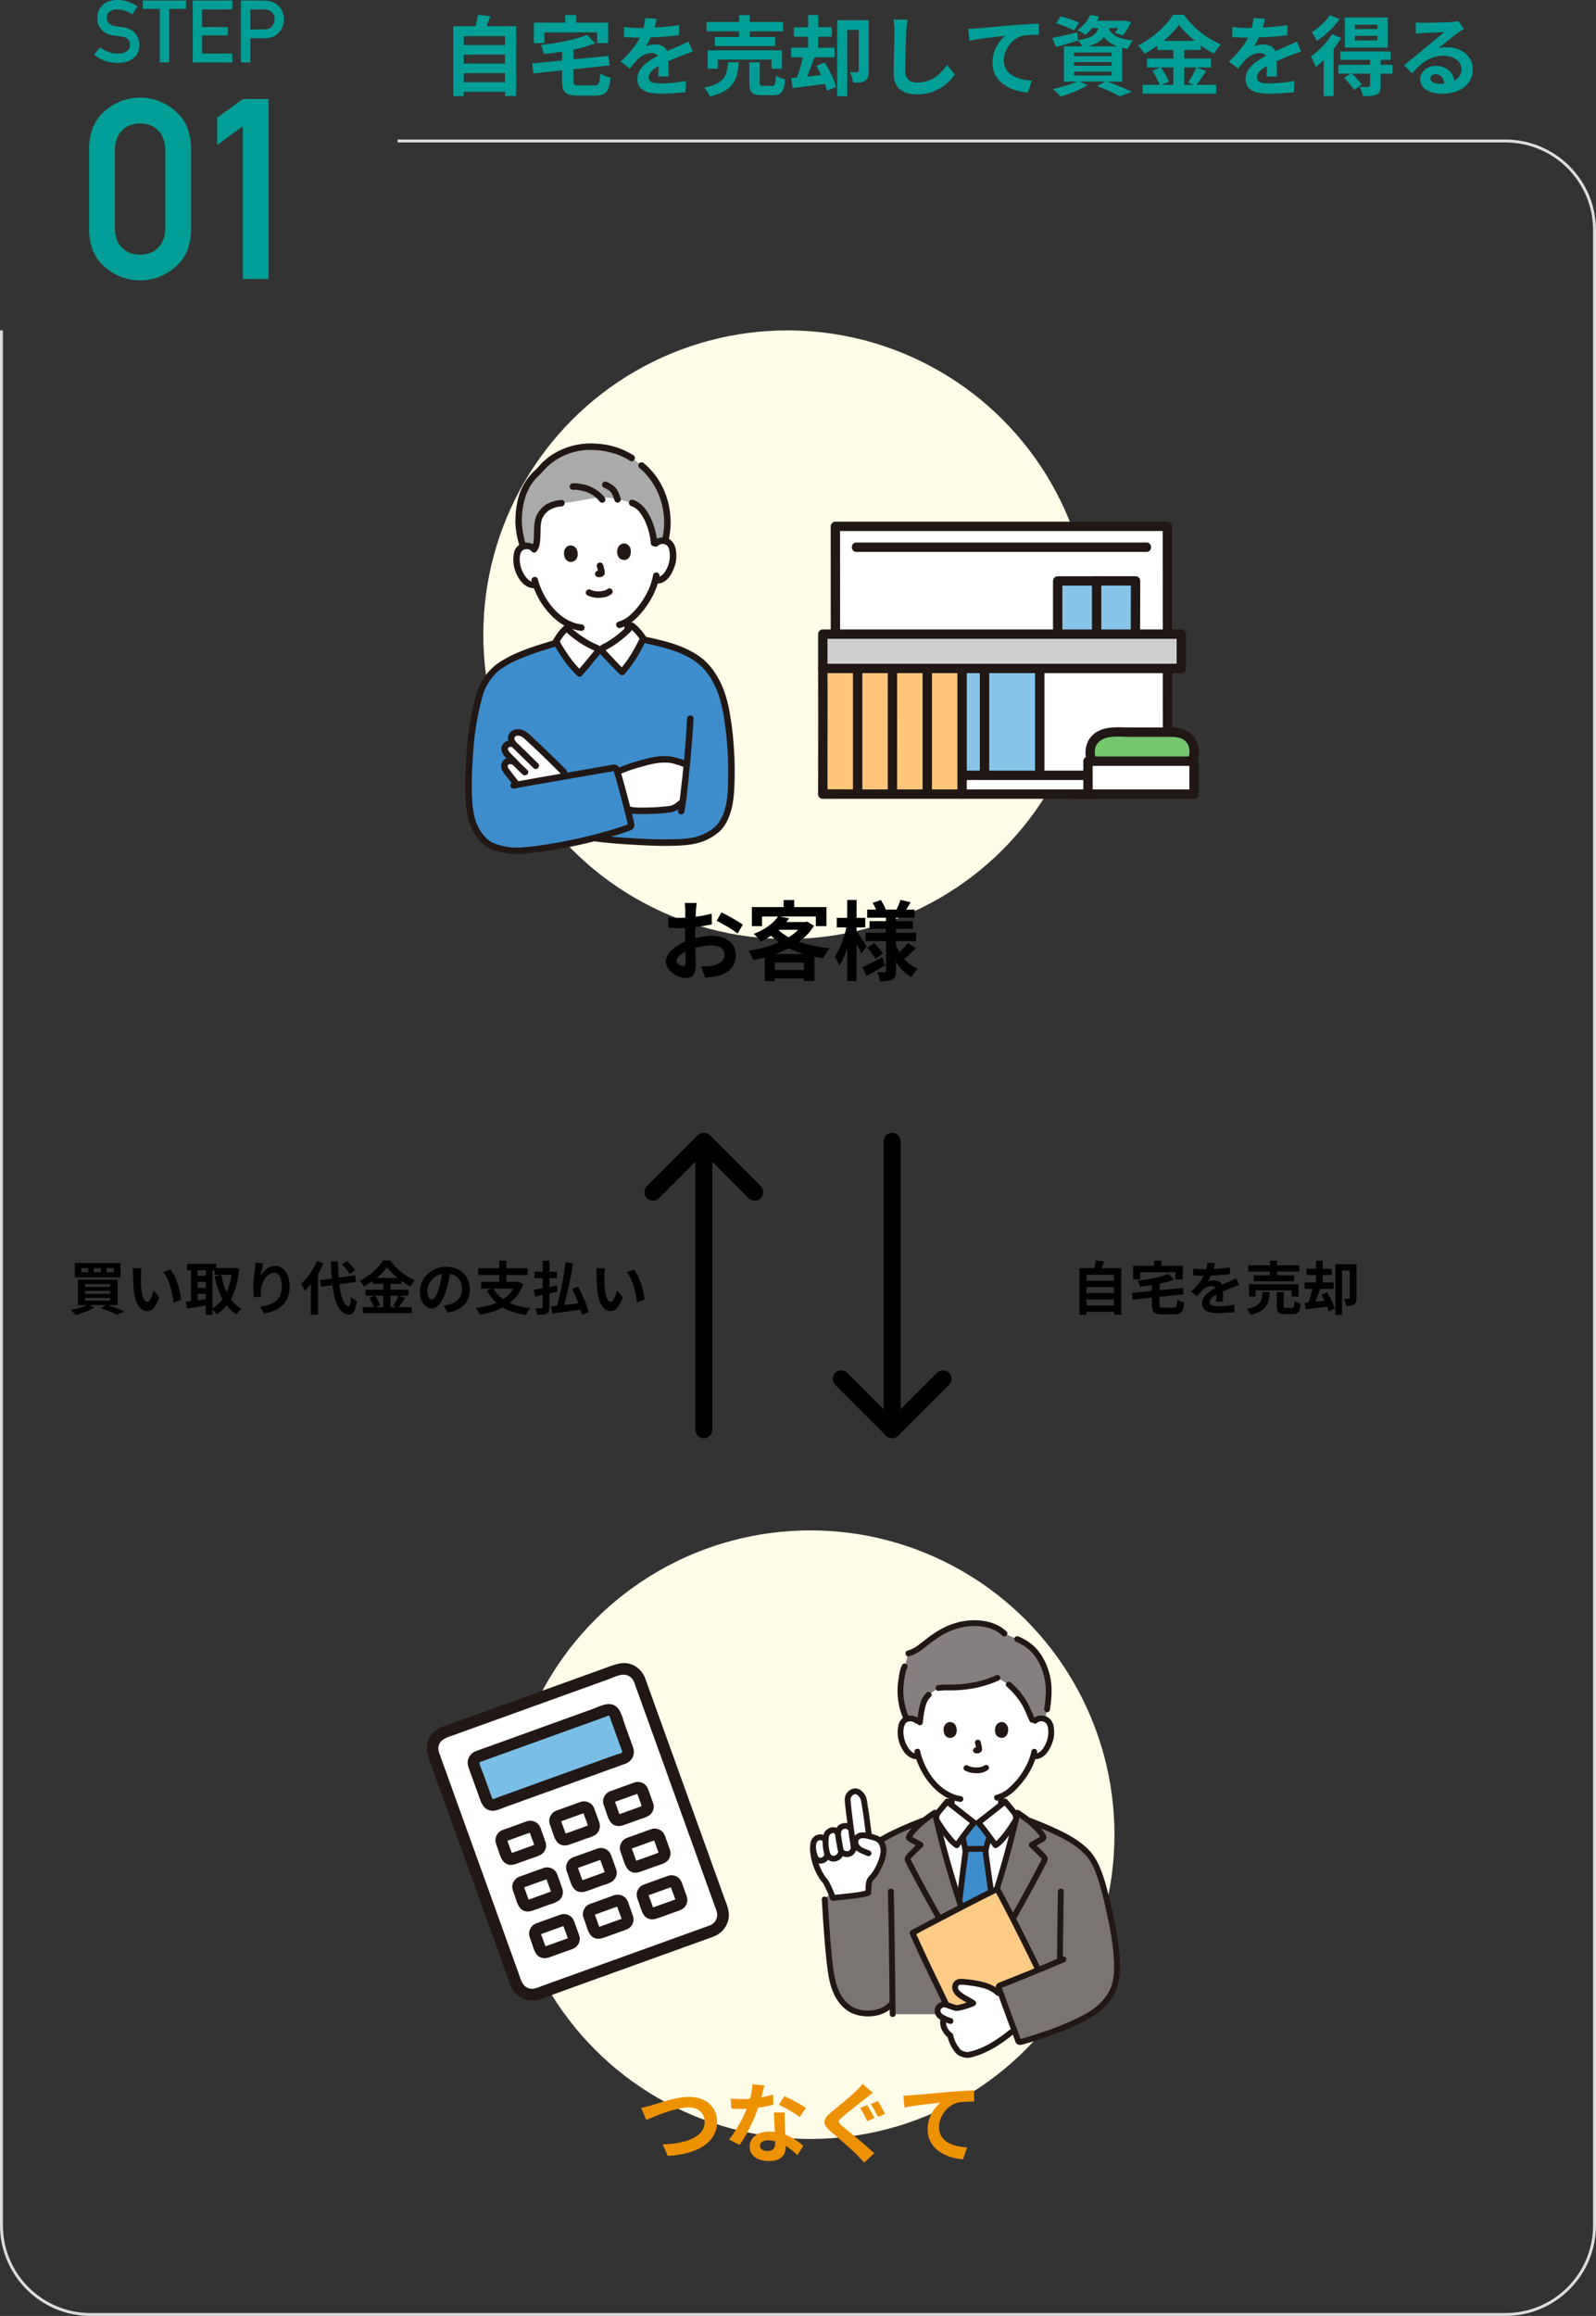 <?xml version="1.0" encoding="UTF-8"?>
<svg id="_レイヤー_2" data-name="レイヤー 2" xmlns="http://www.w3.org/2000/svg" viewBox="0 0 551 799.153">
  <rect x="0" y="0" width="551" height="799.153" fill="#333333" stroke="none"/>
  <defs>
    <style>
      .cls-1 {
        fill: #85807f;
      }

      .cls-2 {
        fill: #fff;
      }

      .cls-3 {
        fill: none;
        stroke: #ddd;
        stroke-miterlimit: 10;
      }

      .cls-4 {
        fill: #fecb87;
      }

      .cls-5 {
        fill: #3d8dcc;
      }

      .cls-6 {
        fill: #ee9100;
      }

      .cls-7 {
        fill: #cfcfcf;
      }

      .cls-8 {
        fill: #7a7473;
      }

      .cls-9 {
        fill: #88c5e9;
      }

      .cls-10 {
        fill: #009e96;
      }

      .cls-11 {
        fill: #aaa;
      }

      .cls-12 {
        fill: #74c66d;
      }

      .cls-13 {
        fill: #211715;
      }

      .cls-14 {
        fill: #7abee6;
      }

      .cls-15 {
        fill: #fffce8;
      }

      .cls-16 {
        fill: #fec578;
      }
    </style>
  </defs>
  <g id="_レイヤー_1-2" data-name="レイヤー 1">
    <g>
      <path class="cls-3" d="m137.277,48.653h382.443c16.999,0,30.779,13.78,30.779,30.779v688.442c0,16.999-13.78,30.779-30.779,30.779H31.279c-16.999,0-30.779-13.78-30.779-30.779V114.007"/>
      <g>
        <circle class="cls-15" cx="279.757" cy="633.085" r="105"/>
        <g>
          <path class="cls-6" d="m225.066,726.435c2.31-.721,8.43-2.88,12.81-2.88,5.43,0,9.69,3.119,9.69,8.669,0,6.81-6.479,11.16-17.04,11.7l-1.74-3.99c8.129-.21,14.489-2.55,14.489-7.77,0-2.82-1.949-4.979-5.55-4.979-4.41,0-11.52,2.999-14.639,4.35l-1.71-4.2c1.11-.18,2.61-.6,3.689-.899Z"/>
          <path class="cls-6" d="m262.836,723.734c1.47-.271,2.88-.6,4.05-.96l.12,3.479c-1.38.36-3.24.75-5.25,1.05-1.439,4.2-3.989,9.45-6.42,12.84l-3.63-1.86c2.37-2.939,4.8-7.35,6.12-10.589-.54.029-1.05.029-1.56.029-1.23,0-2.46-.029-3.75-.119l-.271-3.48c1.29.15,2.88.21,3.99.21.9,0,1.8-.029,2.729-.12.42-1.649.75-3.449.811-5.01l4.14.42c-.24.96-.63,2.49-1.08,4.11Zm8.1,9.06c.03.87.12,2.31.181,3.81,2.579.96,4.68,2.46,6.209,3.84l-2.01,3.21c-1.05-.96-2.399-2.22-4.05-3.21v.3c0,2.79-1.53,4.95-5.79,4.95-3.72,0-6.659-1.65-6.659-4.95,0-2.939,2.46-5.189,6.63-5.189.72,0,1.38.06,2.069.12-.12-2.22-.27-4.89-.33-6.72h3.75c-.09,1.26-.03,2.52,0,3.84Zm-6,9.449c2.07,0,2.7-1.14,2.7-2.79v-.6c-.78-.18-1.59-.3-2.43-.3-1.74,0-2.85.78-2.85,1.83,0,1.109.93,1.859,2.579,1.859Zm3.96-15.959l1.92-2.97c2.16.93,5.88,2.97,7.41,4.08l-2.13,3.149c-1.74-1.38-5.16-3.33-7.2-4.26Z"/>
          <path class="cls-6" d="m298.657,724.214c-1.92,1.561-5.91,4.62-7.89,6.33-1.62,1.38-1.591,1.71.06,3.12,2.25,1.89,7.92,6.39,10.979,9.359l-3.45,3.21c-.84-.93-1.77-1.89-2.64-2.79-1.83-1.89-6.21-5.64-8.97-7.979-2.97-2.55-2.76-4.14.271-6.66,2.34-1.92,6.449-5.249,8.489-7.199.84-.87,1.83-1.83,2.28-2.55l3.51,3.09c-.93.72-1.92,1.5-2.64,2.069Zm3.27,6.66l-2.46,1.05c-.63-1.229-1.65-3.33-2.46-4.529l2.4-.99c.779,1.14,1.949,3.39,2.52,4.47Zm3.66-1.44l-2.431,1.021c-.689-1.26-1.739-3.27-2.579-4.44l2.46-1.02c.779,1.11,1.949,3.33,2.55,4.439Z"/>
          <path class="cls-6" d="m314.857,722.984c2.49-.21,7.439-.66,12.93-1.14,3.09-.24,6.39-.45,8.489-.511l.03,3.84c-1.62.03-4.2.03-5.79.391-3.63.96-6.329,4.859-6.329,8.43,0,4.92,4.619,6.72,9.689,6.989l-1.41,4.11c-6.27-.42-12.209-3.811-12.209-10.29,0-4.319,2.43-7.739,4.439-9.27-2.82.3-8.939.96-12.42,1.71l-.39-4.109c1.2-.03,2.37-.091,2.97-.15Z"/>
        </g>
        <g>
          <path class="cls-2" d="m357.273,593.795c.624-.577,1.453-.88,2.301-.842,1.089-.035,2.108.531,2.653,1.474.902,1.563.864,4.445.259,6.227-.429,1.262-1.13,3.194-2.824,4.579-.753.627-1.734.91-2.705.781l-.259-.042c-.255.862-.566,1.706-.931,2.527-.729,1.979-4.957,9.219-10.177,11.382v2.886c-2.478,1.956-7.384,5.816-7.86,6.151h-1.45c-.467-.331-5.196-4.051-7.716-6.038v-2.903c-2.535-1.008-4.768-2.814-6.881-5.344-2.107-2.545-3.67-5.495-4.594-8.667-1.037.22-2.118-.05-2.929-.733-1.693-1.385-2.395-3.317-2.823-4.579-.605-1.783-.643-4.664.258-6.227.545-.943,1.565-1.51,2.653-1.474.849-.038,1.677.266,2.301.842,0,0-3.682-20.561,20.362-20.561s20.361,20.561,20.361,20.561Z"/>
          <path class="cls-8" d="m333.855,663.833c-1.024-2.804-1.822-5.28-3.144-9.342-3.018-9.267-5.822-19.458-7.968-28.99-.962.617-2.176,1.468-3.403,2.436l-.941.37-3.149,1.237c-7.633,3.205-14.816,6.531-18.328,11.879l-12.184,13.985c.274,5.448.577,9.573.966,14.369.246,3.032.507,6.068.915,9.08.248,2.388.748,4.742,1.493,7.024,1.214,3.709,3.923,7.319,7.851,8.411,3.92,1.088,9.355.54,12.177-3.21.017,1.627.03,2.973.038,3.941h39.932c.615,1.678,1.247,3.382,1.846,4.962.616,1.613,1.155,3.082,1.546,4.213.123.343.487.535.84.443,5.396-1.5,10.697-3.321,15.876-5.455,3.421-1.405,7.879-3.58,10.945-6.022,2.594-2.067,4.795-5.319,5.466-7.446.857-2.717,1.152-4.923.959-9.29-.8-6.503-1.623-11.848-2.632-16.516-1.485-6.87-3.358-14.681-5.863-18.491-3.515-5.348-10.696-8.674-18.328-11.879l-3.149-1.237-.941-.37c-1.228-.968-2.44-1.819-3.403-2.436-.979,4.349-2.096,8.834-3.306,13.307-1.443,5.331-3.021,10.643-4.662,15.682-2.236,6.866-2.971,9.196-5.832,16.254h-.921c-1.173-2.88-1.986-4.973-2.692-6.91Z"/>
          <path class="cls-1" d="m311.063,580.468c-.061.505-.107.962-.137,1.336-.372,4.543.665,8.164,2.065,11.4.401-.156.825-.241,1.255-.251.849-.038,1.677.266,2.301.842l1.0.962.039-.422c.119-1.57.348-3.13.685-4.667.359-1.703.813-3.467,2.354-4.88l3.338-2.343c.886-.051,1.925-.185,2.627-.162,6.36.209,12.833-.995,17.757-3.306l3.916,2.281c2.494,2.152,4.564,4.751,6.104,7.663.502.942,1.65,4.143,2.473,5.413.599-.915,1.641-1.441,2.732-1.381.449.009.892.101,1.307.271,1.599-8.372,1.935-13.436-1.301-19.96-.666-1.26-1.468-2.444-2.392-3.529-1.654-1.829-3.713-3.244-6.012-4.134l-4.408-1.918c-4.413-4.305-12.392-4.305-17.885-2.272-5.152,1.906-7.936,4.595-11.277,7.109-1.184.951-2.554,1.643-4.022,2.029l-1.255,4.465c-.609,1.075-1.039,3.582-1.265,5.454Z"/>
          <path class="cls-13" d="m333.148,610.964c1.228.635,2.597.952,3.979.921,1.43.061,2.84-.353,4.008-1.179.389-.393.389-1.027,0-1.42-.398-.379-1.023-.379-1.42,0,.303-.236.06-.05-.018,0s-.163.099-.247.143c-.067.035-.368.156-.099.056-.113.042-.226.087-.341.126-.311.099-.63.172-.954.218.144-.021-.047.004-.1.009-.094.009-.187.017-.281.023-.226.015-.452.021-.678.019-.203,0-.405-.007-.607-.022-.093-.006-.186-.014-.278-.023-.005,0-.335-.046-.144-.015-.301-.046-.599-.112-.891-.198-.126-.037-.246-.084-.369-.126-.041-.011-.081-.026-.119-.046.202.137.105.047.024.009-.153-.072-.303-.147-.453-.226-.48-.268-1.087-.109-1.374.36-.274.48-.114,1.09.36,1.374v-.001Z"/>
          <path class="cls-13" d="m336.631,601.571c.184.664.332,1.338.441,2.019l-.036-.267c.013.092.016.186.008.279l.036-.267c-.006.043-.016.085-.031.126l.101-.24c-.012.028-.027.055-.044.08l.157-.203c-.019.024-.041.046-.066.065l.203-.157c-.051.032-.105.059-.16.084l.24-.101c-.086.037-.177.063-.269.079l.267-.036c-.083.01-.168.01-.251,0l.267.036c-.095-.013-.189-.036-.285-.049-.262-.061-.537-.025-.774.101-.479.28-.64.895-.361,1.374 0.0 0.0 0.0 0.0 0.0 0.0.129.229.345.396.6.46.214.029.423.084.641.093.327.002.649-.074.94-.223.372-.168.648-.496.751-.891.066-.318.063-.646-.01-.962-.11-.65-.26-1.295-.428-1.933-.147-.535-.701-.849-1.235-.702s-.849.701-.702,1.235l-.002 0Z"/>
          <path class="cls-13" d="m325.883,595.861c-.335,1.096-.117,3.616,1.959,3.831,2.744-.016,2.889-3.064,1.967-4.497-.757-1.173-2.981-1.661-3.925.666Z"/>
          <path class="cls-13" d="m347.939,595.861c.337,1.096.118,3.617-1.958,3.831-2.744-.016-2.89-3.064-1.967-4.497.757-1.173,2.98-1.661,3.925.666Z"/>
          <path class="cls-13" d="m317.259,593.085c-1.353-1.208-3.302-1.477-4.931-.68-1.137.623-1.936,1.723-2.176,2.997-.645,3.019-.034,6.17,1.691,8.729,1.224,1.826,2.999,3.164,5.288,2.852.533-.15.846-.701.702-1.235-.159-.526-.703-.834-1.236-.702-1.603.219-2.842-1.498-3.492-2.72-.655-1.191-1.055-2.505-1.177-3.858-.067-.751-.034-1.507.099-2.249.098-.532.291-1.042.57-1.506-.064.086.139-.152.163-.178.058-.074.129-.137.209-.185.262-.179.559-.299.872-.352.708-.152,1.447.036,1.997.508.957.865,2.381-.551,1.42-1.42l0.0.001Z"/>
          <path class="cls-13" d="m357.984,594.505c.974-.821,2.425-.714,3.268.241-.137-.173.053.092.074.128.079.127.148.26.207.397.118.307.206.624.263.947.132.742.165,1.498.099,2.249-.119,1.329-.508,2.619-1.143,3.792-.649,1.242-1.898,3.009-3.527,2.786-.532-.128-1.073.179-1.235.702-.144.534.169,1.085.701,1.235,3.698.505,5.846-3.138,6.804-6.184.464-1.565.563-3.215.289-4.823-.14-1.299-.798-2.486-1.824-3.294-1.681-1.112-3.901-.946-5.398.404-.962.869.463,2.286,1.42,1.42l.002 0Z"/>
          <path class="cls-13" d="m356.114,604.209c-.192.893-.445,1.772-.759,2.63-.096.27-.264.719-.335.888s-.151.335-.221.502c-.016.042-.112.285-.045.121.071-.172-.042.098-.059.131-.038.084-.076.167-.116.249-.103.215-.211.427-.323.638-.251.475-.521.942-.802,1.401-1.445,2.452-3.293,4.643-5.465,6.481-1.174,1.003-2.563,1.724-4.059,2.106-1.259.29-.726,2.228.534,1.937,3.076-.711,5.639-2.955,7.65-5.288,1.731-1.948,3.18-4.129,4.304-6.481.108-.236.202-.478.303-.717-.133.316.172-.391.18-.411.084-.2.164-.401.24-.604.384-.991.689-2.012.912-3.051.134-.533-.175-1.077-.701-1.236-.534-.142-1.083.17-1.235.702l-.003.002Z"/>
          <path class="cls-13" d="m315.713,604.67c.678,3.022,1.902,5.895,3.61,8.478,1.838,2.757,4.252,5.335,7.172,6.956,1.492.832,3.123,1.387,4.812,1.639.532.129,1.073-.178,1.236-.701.143-.534-.169-1.085-.702-1.235-6.046-.893-10.567-6.134-12.86-11.507-.568-1.345-1.013-2.739-1.33-4.164-.285-1.26-2.222-.727-1.937.534l-.001-0Z"/>
          <path class="cls-13" d="m350.909,566.568c3.277,1.329,5.982,3.768,7.642,6.89,1.622,3.027,2.483,6.404,2.506,9.839-.01,2.106-.193,4.207-.547,6.283-.13.533.179,1.074.703,1.235.534.143,1.084-.169,1.235-.701.612-3.892.939-7.835.067-11.717-.831-3.693-2.583-7.428-5.305-10.106-1.665-1.585-3.624-2.829-5.767-3.662-.534-.144-1.085.169-1.235.701-.134.533.175,1.077.701,1.236l-.001.002Z"/>
          <path class="cls-13" d="m347.478,562.971c-3.546-3.411-8.854-4.279-13.589-3.738-2.57.3-5.076,1.008-7.423,2.097-2.332,1.118-4.527,2.502-6.542,4.123-1.029.795-2.035,1.622-3.084,2.391-1.066.777-2.258,1.364-3.524,1.736-1.232.377-.706,2.317.534,1.937,1.156-.324,2.262-.808,3.284-1.438.984-.639,1.898-1.392,2.819-2.117,1.826-1.506,3.774-2.859,5.823-4.043,4.125-2.258,8.981-3.382,13.667-2.594,2.438.411,4.812,1.33,6.614,3.065.932.896,2.354-.522,1.423-1.42l-.001.002Z"/>
          <path class="cls-13" d="m311.462,574.506c-.65,1.189-.895,2.607-1.115,3.928-.252,1.437-.414,2.888-.484,4.344-.094,3.482.565,6.943,1.932,10.146.162.523.703.831,1.236.701.533-.15.845-.701.701-1.235-1.282-2.972-1.918-6.183-1.864-9.42.049-1.342.189-2.679.418-4.002.19-1.142.424-2.555.913-3.448.62-1.135-1.114-2.15-1.734-1.014h-.002Z"/>
          <path class="cls-13" d="m343.842,578.106c-3.046,1.369-6.273,2.294-9.583,2.747-1.742.256-3.498.401-5.257.436-.874.019-1.745-.019-2.618-.015-.808.004-1.615.114-2.421.164-1.284.08-1.293,2.089,0,2.009.829-.051,1.66-.167,2.492-.164.882.004,1.761.035,2.643.013,1.907-.051,3.809-.219,5.695-.505,3.478-.495,6.867-1.489,10.062-2.95.475-.283.636-.895.36-1.374-.288-.468-.893-.627-1.374-.36l0.0.001Z"/>
          <path class="cls-13" d="m319.917,584.076c-1.442,1.357-2.139,3.15-2.553,5.047-.367,1.719-.628,3.46-.78,5.211.004.553.451,1,1.004,1.004.55-.012.993-.454,1.004-1.004.134-1.525.361-3.041.679-4.539.347-1.62.829-3.134,2.066-4.299.944-.888-.479-2.306-1.42-1.42l-0.0 0Z"/>
          <path class="cls-13" d="m347.555,581.964c1.992,1.73,3.713,3.749,5.105,5.99,1.166,1.903,1.848,4.002,2.824,5.999.283.475.894.635,1.374.36.469-.287.628-.894.36-1.374-1.001-2.05-1.704-4.196-2.912-6.143-1.462-2.334-3.258-4.441-5.332-6.252-.967-.851-2.393.564-1.42,1.423l.002-.002Z"/>
          <path class="cls-2" d="m337.465,670.745c2.861-7.058,3.597-9.388,5.832-16.254,2.771-8.508,5.361-17.796,7.428-26.636.158-.893-.093-1.811-.683-2.5-.93-1.077-2.101-2.636-3.052-3.698-.404.327-8.637,6.819-9.262,7.261h-1.45c-.624-.443-8.858-6.935-9.262-7.261-.95,1.063-2.122,2.621-3.052,3.698-.59.689-.841,1.606-.683,2.5,2.067,8.84,4.657,18.128,7.428,26.636,2.236,6.866,2.971,9.196,5.832,16.254h.922Z"/>
          <path class="cls-5" d="m339.952,664.383c-.66,1.786-1.428,3.751-2.486,6.36h-.921c-2.633-6.498-3.466-8.988-5.326-14.7.902-7.734,2.095-16.931,2.095-17.202-.019-.488-.093-.973-.221-1.445-.056-.216-.106-.432-.149-.647-.238-1.074-.282-1.624-.559-2.762l-.017-.056c1.328-1.791,2.935-3.915,3.914-5.016h1.45c.971,1.092,2.558,3.189,3.88,4.97-.075.209-.126.348-.126.348-.286.716-.513,1.455-.679,2.208-.299.823-.48,1.684-.536,2.558-.008.455,1.248,9.176,2.412,17.38-1.051,3.232-1.78,5.434-2.73,8.002Z"/>
          <path class="cls-13" d="m330.346,670.543c-5.137-8.905-10.215-17.85-14.953-26.975-.318-.613-.676-1.223-.955-1.854-.118-.267-.119-.216.084-.444.244-.275.502-.536.759-.799,1.046-1.08,2.139-2.117,3.237-3.146.391-.4.384-1.042-.017-1.433-.056-.055-.119-.103-.187-.144l-2.036-1.162-.971-.555c-.177-.101-.354-.201-.531-.303l-.177-.101c-.149-.093-.138-.083.034.03l.137.507c-.056.118-.064.135-.023.052.025-.05.05-.1.076-.148.045-.084.092-.167.14-.251.113-.192.234-.377.361-.561.248-.35.516-.685.803-1.004.722-.804,1.494-1.562,2.312-2.268,1.513-1.322,3.121-2.531,4.812-3.615l-1.475-.6c1.483,6.574,3.171,13.097,5.066,19.568,1.674,5.739,3.473,11.454,5.45,17.097,1.013,2.891,2.134,5.741,3.284,8.578.161.524.703.831,1.236.702.532-.151.845-.701.701-1.236-1.988-4.91-3.755-9.875-5.395-14.91-2.078-6.381-3.997-12.805-5.706-19.296-.964-3.663-1.864-7.342-2.7-11.037-.154-.537-.714-.848-1.251-.694-.078.022-.153.054-.224.094-2.562,1.604-4.926,3.506-7.041,5.665-.522.546-1.009,1.126-1.457,1.735-.425.507-.746,1.092-.946,1.723-.261,1.162.862,1.642,1.678,2.108l2.832,1.616-.203-1.578c-1.024.962-2.043,1.927-3.026,2.929-.962.984-2.176,2.021-1.537,3.53.505,1.196,1.187,2.341,1.789,3.491.63,1.203,1.265,2.402,1.907,3.599,2.553,4.766,5.184,9.49,7.852,14.193,1.499,2.642,3.008,5.278,4.528,7.909.646,1.119,2.382.109,1.734-1.013l-.001.004Z"/>
          <path class="cls-13" d="m366.924,676.624c.071-6.631.155-13.262.251-19.894.022-1.356.046-2.711.073-4.067.027-1.293-1.982-1.293-2.009,0-.126,5.973-.187,11.946-.256,17.92-.023,2.014-.045,4.027-.067,6.041-.014,1.293,1.995,1.294,2.009,0h-.002Z"/>
          <path class="cls-13" d="m333.628,639.012c2.146,0,4.292-.045,6.437-.046.555,0,1.004-.45,1.004-1.004,0-.555-.45-1.004-1.004-1.004-2.146,0-4.292.045-6.437.046-.555,0-1.004.45-1.004,1.004,0,.555.45,1.004,1.004,1.004Z"/>
          <path class="cls-13" d="m331.414,634.257c.203.853.338,1.719.518,2.577.208.665.334,1.354.373,2.05-.027.606-.141,1.218-.216,1.818-.371,3.005-.75,6.009-1.118,9.014-.259,2.118-.513,4.237-.762,6.355.003.553.451,1.001,1.004,1.004.549-.013.992-.455,1.004-1.004.427-3.657.871-7.311,1.332-10.963.254-2.046.628-4.115.759-6.173-.012-.748-.128-1.491-.347-2.206-.224-.998-.374-2.009-.611-3.004-.3-1.255-2.237-.725-1.937.534v-.002Z"/>
          <path class="cls-13" d="m343.593,655.712c-.502-3.546-1.006-7.093-1.51-10.64-.187-1.33-.372-2.659-.554-3.99-.009-.068-.044-.33-.038-.287.008.056-.028-.205-.034-.251-.025-.193-.051-.387-.076-.581-.033-.262-.074-.526-.094-.79-.014-.561.069-1.12.246-1.652.203-.945.477-1.874.821-2.778.263-.481.105-1.084-.36-1.374-.479-.275-1.091-.115-1.374.36-.337.856-.617,1.734-.837,2.627-.311.854-.486,1.751-.517,2.659.038.559.105,1.116.2,1.669.398,2.986.826,5.969,1.25,8.952.313,2.204.626,4.408.939,6.612.151.533.701.845,1.236.702.526-.159.834-.703.701-1.236l.001-.003Z"/>
          <path class="cls-13" d="m345.396,671.556c5.374-9.315,10.687-18.675,15.606-28.241.371-.721.811-1.442.613-2.286-.167-.722-.767-1.249-1.26-1.763-1.111-1.159-2.275-2.265-3.446-3.363l-.203,1.578,2.834-1.616c.816-.467,1.94-.946,1.678-2.108-.201-.63-.522-1.215-.946-1.723-.448-.609-.935-1.188-1.457-1.735-2.116-2.159-4.479-4.061-7.041-5.665-.485-.277-1.103-.109-1.381.376-.04.071-.072.146-.094.224-1.483,6.574-3.171,13.097-5.066,19.568-1.674,5.739-3.473,11.454-5.451,17.097-1.012,2.891-2.134,5.741-3.284,8.578-.144.534.169,1.085.701,1.236.533.133,1.077-.175,1.236-.702,1.988-4.91,3.755-9.875,5.395-14.91,2.077-6.381,3.997-12.807,5.705-19.296.965-3.663,1.865-7.342,2.7-11.037l-1.475.6c1.691,1.085,3.299,2.293,4.812,3.615.8.691,1.556,1.43,2.265,2.214.304.335.588.688.85,1.057.116.167.227.335.331.511.059.099.116.199.17.3l.051.099c.065.132.065.131,0-.003l.137-.507c.155-.101.183-.122.084-.061-.075.046-.151.09-.228.132-.177.102-.354.202-.531.303l-.974.556-2.035,1.162c-.48.288-.635.911-.347,1.391.041.068.089.13.144.187.975.915,1.946,1.835,2.887,2.787.235.239.468.479.699.721.156.165.464.377.546.586.107.273-.402.983-.569,1.307-1.167,2.262-2.355,4.513-3.565,6.753-2.455,4.56-4.968,9.088-7.538,13.586-1.419,2.499-2.848,4.993-4.286,7.481-.647,1.121,1.088,2.134,1.734,1.013l-.002-.001Z"/>
          <path class="cls-13" d="m346.281,622.367c.55.621,1.07,1.267,1.59,1.914.482.6,1.019,1.177,1.472,1.797.187.258.32.55.393.86.028.111.045.225.049.339.002.067-.059.427.018.229-.1.211-.217.412-.351.603-1.106,1.84-2.344,3.597-3.705,5.257-.435.524-.886,1.036-1.369,1.516-.209.207-.422.408-.645.599-.161.149-.337.281-.525.393l1.374.36c-2.016-2.691-3.914-5.505-6.143-8.027l-.203,1.577c1.172-.837,2.284-1.765,3.416-2.652,1.6-1.255,3.197-2.513,4.793-3.772.418-.331.841-.659,1.255-.995.389-.394.389-1.027,0-1.42-.397-.38-1.023-.38-1.42,0-2.594,2.092-5.231,4.133-7.859,6.182l-.482.377-.209.163c-.131.102.164-.126-.028.022-.159.122-.316.246-.478.362-.481.297-.631.927-.334,1.408.037.061.081.117.13.169,2.117,2.394,3.915,5.066,5.829,7.621.287.47.894.629,1.374.36,2.162-1.414,3.766-3.747,5.221-5.831.606-.868,1.193-1.751,1.743-2.655.155-.238.293-.487.412-.744.301-.873.239-1.83-.172-2.658-.39-.9-1.134-1.614-1.742-2.371-.652-.809-1.295-1.627-1.984-2.404-.86-.97-2.276.454-1.421,1.419Z"/>
          <path class="cls-13" d="m326.307,620.947c-.611.688-1.184,1.408-1.757,2.125-.544.678-1.177,1.327-1.656,2.053-.786,1.107-.87,2.567-.216,3.757,1.21,2.037,2.574,3.977,4.081,5.805.857,1.121,1.878,2.107,3.029,2.923.481.266,1.086.107,1.374-.36,1.914-2.555,3.713-5.226,5.829-7.621.39-.409.374-1.058-.035-1.448-.051-.049-.108-.093-.168-.13-.128-.091-.251-.188-.377-.284-.049-.037-.097-.074-.145-.111-.126-.095.171.133-.01-.008-.139-.108-.278-.216-.418-.324-.73-.568-1.459-1.138-2.186-1.709-1.568-1.23-3.134-2.463-4.698-3.697-.409-.323-.82-.643-1.226-.97-.399-.376-1.022-.376-1.42,0-.388.394-.388,1.026,0,1.42,2.625,2.118,5.294,4.185,7.955,6.257.502.39.994.793,1.51,1.162l-.203-1.577c-2.23,2.522-4.128,5.336-6.143,8.027l1.374-.36c-.089-.058-.176-.118-.263-.18s-.004,0,.012.012c-.053-.042-.105-.084-.156-.126-.207-.172-.406-.352-.6-.539-.422-.406-.818-.837-1.2-1.282-.781-.907-1.498-1.864-2.186-2.842-.589-.837-1.157-1.688-1.696-2.557-.152-.245-.302-.491-.444-.742-.02-.032-.039-.066-.055-.101.045.111.013.02.013-.092-.005-.285.047-.568.151-.833.307-.76,1.03-1.401,1.536-2.032.595-.74,1.186-1.484,1.816-2.195.854-.965-.561-2.39-1.421-1.421Z"/>
          <path class="cls-13" d="m327.558,620.698v1.603c.003.266.108.521.293.711.392.392,1.028.392,1.42,0,.184-.191.289-.446.293-.711v-1.603c-.003-.266-.108-.521-.293-.711-.392-.392-1.028-.392-1.42,0-.184.191-.289.446-.293.711Z"/>
          <path class="cls-13" d="m344.584,620.601v1.656c.003.266.108.521.293.711.392.392,1.028.392,1.42,0,.185-.191.289-.446.293-.711v-.092c-.003-.266-.108-.521-.293-.711-.392-.392-1.028-.392-1.42,0-.185.191-.29.446-.293.711v.092c.003.266.108.521.293.711.392.392,1.028.392,1.42,0,.185-.191.289-.446.293-.711v-1.656c-.003-.266-.108-.521-.293-.711-.392-.392-1.028-.392-1.42,0-.184.191-.289.446-.293.711Z"/>
          <path class="cls-13" d="m386.51,674.959c-.365-4.442-1.036-8.853-2.009-13.202-.954-4.436-1.913-8.882-3.277-13.214-1.168-3.71-2.597-7.36-5.336-10.204-2.92-3.032-6.709-5.14-10.471-6.941-3.122-1.494-6.322-2.796-9.541-4.059-.534-.143-1.085.169-1.235.702-.134.533.175,1.077.701,1.235,2.504.984,4.991,1.988,7.442,3.103,3.729,1.697,7.532,3.589,10.606,6.344,1.331,1.159,2.462,2.529,3.348,4.056.875,1.622,1.596,3.323,2.154,5.08,1.438,4.254,2.417,8.648,3.371,13.03,1.075,4.633,1.824,9.335,2.24,14.073.013.549.455.991,1.004,1.004.553-.004 1-.451,1.004-1.004l-.002-.001Z"/>
          <path class="cls-13" d="m297.786,641.929c1.962-2.954,4.944-5.071,7.982-6.804,3.225-1.812,6.576-3.39,10.027-4.723l2.87-1.127c.525-.16.834-.702.703-1.235-.151-.532-.701-.845-1.235-.702-2.414.948-4.812,1.914-7.181,2.971-3.752,1.674-7.469,3.533-10.699,6.103-1.626,1.272-3.043,2.792-4.199,4.503-.717,1.08,1.022,2.087,1.734,1.014l-.002.001Z"/>
          <path class="cls-13" d="m306.557,652.661c.13,5.524.209,11.052.29,16.579.093,6.285.177,12.57.251,18.855.028,2.309.052,4.618.073,6.927.01,1.292,2.019,1.295,2.009,0-.039-4.865-.105-9.731-.167-14.596-.084-6.468-.179-12.937-.285-19.405-.047-2.787-.096-5.573-.161-8.36-.031-1.291-2.039-1.295-2.009,0l-.001 0Z"/>
          <path class="cls-13" d="m283.732,655.407c.206,4.078.471,8.153.795,12.223.342,4.355.703,8.708,1.334,13.031.515,3.522,1.46,7.175,3.612,10.074,1.026,1.431,2.338,2.633,3.852,3.531,1.498.814,3.149,1.306,4.848,1.446,3.7.391,7.783-.611,10.316-3.478.853-.965-.562-2.391-1.42-1.42-2.016,2.283-5.087,3.09-8.048,2.954-1.431-.033-2.84-.356-4.143-.949-1.403-.707-2.627-1.724-3.579-2.974-2.05-2.639-2.933-6.026-3.436-9.274-.623-4.023-.943-8.088-1.266-12.144-.346-4.337-.631-8.676-.857-13.02-.065-1.286-2.074-1.294-2.009,0l-0.0 0Z"/>
          <path class="cls-2" d="m304.707,640.783c-.329,2.278-2.044,4.983-2.88,6.115-.325.453-.689.877-1.088,1.267-.859.82-.742,1.925-.905,3.18-.089.684-.017,1.306-.056,1.799-2.411.85-9.118,1.45-12.235,1.766-.463-1.405-2.317-5.454-2.537-5.671-1.934-1.907-4.146-6.581-4.364-11.089l.082-1.666c.029-.598.505-2.264,1.712-2.578.951-.236,1.948.149,2.494.962.15-.711.313-1.481.313-1.481.297-.99,1.14-1.718,2.163-1.868,1.011-.16,1.406.48,1.917,1.166,0-.86.359-1.868,1.144-2.281,1.206-.636,3.572-.658,3.535,2.063-.643-4.633-1.355-10.288-1.371-11.549.058-1.428,1.116-2.616,2.528-2.84,1.402-.167,2.866,1.893,3.027,2.799.772,4.345,1.227,7.49,1.833,12.759.808.196,1.577.415,2.438.653.695.249,1.284.727,1.671,1.355.795,1.74,1.074,3.281.58,5.138l0.0 0Z"/>
          <path class="cls-13" d="m300.974,633.225c-.409-3.519-.871-7.03-1.459-10.525-.086-.786-.228-1.565-.426-2.33-.23-.642-.577-1.236-1.024-1.752-1.046-1.279-2.54-1.932-4.117-1.218-1.408.651-2.313,2.058-2.321,3.61.016.697.106,1.396.18,2.088.259,2.425.575,4.843.899,7.259.34,2.538.68,5.078,1.088,7.607.151.532.701.845,1.235.701.526-.158.835-.702.702-1.235-.688-4.254-1.237-8.487-1.74-12.763-.102-.867-.201-1.734-.281-2.603-.056-.601-.181-1.263.074-1.822.235-.518.672-.917,1.209-1.103.181-.088.392-.092.577-.01.187.088.362.199.521.331.436.374.786.838,1.026,1.36.051.11.01.019,0-.003.016.042.033.087.045.131.035.126.059.246.084.372.076.421.148.842.221,1.263.607,3.533,1.085,7.083,1.498,10.644.016.548.456.988,1.004,1.004.553-.003,1.001-.451,1.004-1.004v-.001Z"/>
          <path class="cls-13" d="m285.79,634.355c-.445-.654-1.115-1.121-1.883-1.31-.755-.16-1.541-.064-2.235.274-1.013.58-1.711,1.586-1.899,2.738-.169,1.292-.067,2.606.3,3.856.156.771.483,1.497.955,2.126.439.5,1.029.844,1.681.979,1.545.3,3.006-.685,3.684-2.038.266-.481.107-1.086-.36-1.374-.48-.275-1.091-.114-1.374.36-.085.175-.182.343-.29.504.097-.141-.06.065-.103.108-.033.033-.238.203-.126.121-.189.138-.39.256-.602.355.152-.07-.035,0-.097.019-.017.005-.159.021-.046.01s-.075-.005-.095-.005c-.046,0-.092-.003-.139-.007.182.017.026.003-.012-.009-.091-.03-.185-.048-.275-.084.143.059-.067-.049-.108-.069,0,0-.139-.087-.06-.032.067.047-.074-.064-.089-.077-.038-.037-.177-.192-.151-.157s-.084-.148-.107-.196c-.11-.26-.202-.528-.275-.802-.277-.898-.402-1.836-.37-2.776,0-.096.007-.192.009-.288.003-.171.028-.142-.014.01.044-.16.068-.322.122-.48.023-.068.091-.228.022-.073.036-.081.076-.162.118-.241.042-.081.091-.161.141-.239.026-.039.052-.078.08-.116.092-.126-.089.095.02-.019.042-.046.087-.092.131-.138.012-.012.149-.135.079-.078-.034.027.162-.101.22-.132-.017.009-.126.046-.015.005.066-.023.134-.043.203-.059.083-.028.17-.042.257-.042.197-.027.397.002.579.084.151.073.284.178.391.306.291.464.893.622,1.374.36.476-.282.637-.895.36-1.374l-.001-0Z"/>
          <path class="cls-13" d="m290.188,632.179c-.361-.605-.87-1.108-1.48-1.461-.811-.322-1.723-.272-2.494.137-.649.309-1.195.798-1.573,1.409-.342.648-.533,1.364-.559,2.096-.18,1.641-.061,3.3.351,4.899.122.578.334,1.133.628,1.646.482.718,1.223,1.221,2.068,1.405,1.622.346,3.782-.777,4.007-2.52-.003-.554-.451-1.002-1.004-1.004-.549.013-.991.455-1.004,1.004.046-.361.072-.216-.038-.088-.084.095-.177.182-.278.258-.171.123-.352.231-.541.324-.504.197-1.078.057-1.434-.35-.091-.111-.162-.238-.209-.374-.093-.254-.173-.511-.241-.772-.159-.604-.266-1.221-.321-1.844-.07-.771-.07-1.547-.002-2.318.032-.351.088-.7.167-1.043.015-.054.032-.107.052-.159-.036.086-.038.096-.005.029.054-.107.117-.209.187-.306-.071.092.117-.123.136-.141.261-.262.598-.436.962-.497.146-.044.305-.004.413.104.182.175.343.37.48.582.29.465.893.623,1.374.36.475-.283.636-.895.36-1.374l-.003 0Z"/>
          <path class="cls-13" d="m294.212,630.017c-1.03-1.16-2.79-1.175-4.11-.547-1.341.637-1.909,2.271-1.755,3.672.173,1.569.444,3.132.753,4.679.139.693.216,1.384.727,1.914.53.529,1.207.885,1.943,1.021.958.186,1.949-.059,2.711-.67.434-.421.787-.919,1.042-1.468.647-1.121-1.088-2.134-1.734-1.013-.115.2-.215.409-.335.608-.02.033-.226.318-.108.177-.027.032-.269.254-.167.18-.421.282-.96.317-1.415.093-.154-.068-.298-.155-.431-.259.055.036.038.017-.051-.056-.084-.093-.091-.095-.021-.006-.059-.104-.055-.088.012.05-.018-.081-.037-.162-.054-.243-.038-.173-.075-.346-.111-.52-.152-.73-.288-1.465-.414-2.199-.116-.677-.226-1.357-.31-2.039-.119-.543-.071-1.109.138-1.624.405-.7,1.302-.939,2.001-.533.096.056.186.122.267.198.86.969,2.276-.456,1.42-1.42l.002.001Z"/>
          <path class="cls-13" d="m300.104,638.531c-.992-.389-2.182-.758-3.034-1.416-.361-.304-.618-.712-.736-1.169-.082-.274-.076-.566.015-.837.277-.63,1.026-.865,1.787-.821,1.221.071,2.504.513,3.673.857.873.214,1.575.86,1.862,1.711.366.934.45,1.954.242,2.935-.495,2.219-1.403,4.325-2.678,6.207-.693,1.04-1.78,1.792-2.114,3.041-.353,1.325-.269,2.753-.347,4.106l.737-.968c-1.799.622-3.778.823-5.659,1.057-2.099.261-4.204.46-6.309.674l.969.737c-.66-1.913-1.472-3.769-2.427-5.553-.151-.278-.34-.533-.561-.759-.376-.411-.714-.856-1.009-1.329-1.742-2.79-2.738-5.981-2.891-9.267-.036-1.29-2.045-1.295-2.009,0,.125,3.293,1.028,6.51,2.636,9.387.318.583.677,1.143,1.072,1.677.2.267.404.53.624.78.075.084.151.172.232.251.136.136.037.139.049.031-.009.079-.078-.171-.042-.048.125.289.271.568.435.837.23.472.45.949.667,1.428.482,1.009.911,2.043,1.284,3.097.125.432.518.732.968.737,2.153-.218,4.308-.422,6.455-.692,2.005-.251,4.125-.446,6.047-1.11.428-.132.724-.521.737-.968.042-.716.022-1.423.095-2.137-.001-.589.094-1.175.28-1.734.236-.509.79-.904,1.137-1.345.38-.48.729-.983,1.046-1.506.681-1.144,1.265-2.343,1.746-3.584.573-1.323.9-2.739.965-4.18.007-1.332-.393-2.635-1.145-3.734-.846-1.145-1.976-1.561-3.3-1.925-1.418-.39-2.974-.889-4.455-.651-1.113.155-2.079.847-2.584,1.851-.623,1.362-.175,2.917.769,4.017.54.552,1.19.986,1.908,1.272.76.361,1.543.675,2.326.982.534.143,1.085-.169,1.236-.702.134-.533-.175-1.077-.702-1.235l.002-.001Z"/>
          <path class="cls-4" d="m320.418,678.589c-2.388-5.021-4.388-9.321-5.348-11.589,2.319-1.363,24.837-13.207,29.255-15.148,4.045,7.425,9.738,18.837,14.118,27.796l.061.126c-.55.226-1.166.478-1.868.764-1.79.718-9.752,3.887-11.414,4.551-.349.131-.526.521-.395.87.002.006.005.012.007.019.147.405.321.888.518,1.435l-.775.268c-1.183-1.22-2.278-1.604-4.296-2.469-.976-.284-1.968-.511-2.971-.681-1.297-.214-2.252-.428-3.561-.548-1.732-.159-2.736-.337-3.455.371-.411.423-.614,1.007-.554,1.594.1,2.394,4.31,3.85,6.263,5.275-1.843.821-3.786,1.395-5.78,1.705-1.171-.317-2.324-.698-3.453-1.142-2.135-4.398-4.375-9.044-6.35-13.196Z"/>
          <path class="cls-13" d="m349.625,699.587c-.031.016-.062.033-.092.05-.354.2-.546.6-.48,1.001.006.133.047.262.119.373l.157.203c.123.123.276.212.443.258l.267.036c.178-0.0.353-.047.507-.137.031-.018.061-.035.092-.05.354-.2.546-.599.48-1.001-.006-.133-.047-.262-.119-.374l-.157-.203c-.123-.123-.275-.212-.443-.259l-.267-.036c-.178-0-.353.047-.507.137Z"/>
          <path class="cls-13" d="m327.636,691.281c-3.407-7.017-6.821-14.036-10.069-21.128-.557-1.214-1.11-2.431-1.632-3.661l-.36,1.374c3.154-1.841,6.444-3.476,9.676-5.174,4.807-2.526,9.624-5.037,14.472-7.482,1.69-.852,3.377-1.725,5.111-2.487l-1.374-.36c3.858,7.091,7.464,14.321,11.045,21.555,1.028,2.077,2.051,4.156,3.069,6.239.283.475.894.635,1.374.36.469-.287.628-.894.36-1.374-3.662-7.488-7.365-14.958-11.22-22.349-.95-1.822-1.915-3.637-2.894-5.445-.289-.467-.893-.625-1.374-.36-3.805,1.674-7.482,3.682-11.173,5.587-4.699,2.427-9.383,4.882-14.052,7.365-1.349.719-2.714,1.419-4.034,2.191-.465.291-.623.893-.36,1.374,2.617,6.178,5.625,12.204,8.536,18.247,1.051,2.183,2.106,4.363,3.165,6.542.283.475.894.635,1.374.36.469-.287.628-.894.36-1.374l-0.0.002Z"/>
          <path class="cls-2" d="m332.052,692.581c1.348-.355,2.668-.808,3.949-1.356-1.953-1.423-6.163-2.881-6.263-5.275-.06-.587.143-1.171.554-1.594.719-.708,1.722-.53,3.455-.371,1.309.121,2.264.335,3.561.548,1.003.17,1.995.397,2.971.681,2.018.863,3.114,1.247,4.296,2.469l.775-.268c1.125,3.122,2.982,8.301,4.603,12.572.068.177.135.353.2.527l-.084.065c-4.558,3.635-10.053,7.323-15.758,8.526-.664.141-2.821-.463-3.415-1.148-1.619-1.87-2.265-3.292-2.845-5.635-.888-.454-1.552-1.534-2.023-2.412-.517-1.083-.594-2.325-.214-3.464-.472-.25-.921-.54-1.342-.868-.825-.7-1.038-1.885-.509-2.829.393-.676,1.716-1.405,2.688-1.007l.119.049c1.129.444,2.281.825,3.452,1.142.616-.079,1.227-.196,1.829-.35Z"/>
          <path class="cls-13" d="m324.846,696.177c-.438,1.376-.337,2.867.283,4.172.547,1.098,1.32,2.234,2.416,2.837l-.46-.6c.395,1.78,1.143,3.463,2.199,4.95.459.732,1.085,1.345,1.827,1.787.703.356,1.456.602,2.234.729.828.089,1.665-.003,2.454-.269,1.013-.268,2.008-.596,2.982-.983,1.862-.744,3.653-1.654,5.352-2.72,1.976-1.262,3.878-2.637,5.697-4.116.389-.394.389-1.027,0-1.42-.397-.379-1.023-.379-1.42,0-3.525,2.806-7.315,5.429-11.628,6.854-.558.184-1.12.349-1.688.495-.26.066-.52.128-.782.187-.09.02-.457.049-.133.039-.087.003-.171,0-.258-.003-.131-.01-.26-.031-.387-.062-.188-.042-.374-.088-.559-.143-.387-.105-.759-.26-1.107-.46-.272-.209-.509-.458-.704-.74-.903-1.131-1.559-2.438-1.925-3.838-.064-.364-.171-.719-.318-1.059-.152-.26-.411-.356-.64-.525-.413-.344-.757-.764-1.013-1.237-.662-.981-.84-2.211-.482-3.339.377-1.24-1.563-1.77-1.937-.534l-0-0Z"/>
          <path class="cls-13" d="m345.286,686.971c-.631-.64-1.359-1.176-2.158-1.587-.927-.505-1.901-.918-2.909-1.234-2.087-.57-4.219-.958-6.372-1.161-.959-.095-1.978-.271-2.935-.06-.952.216-1.72.917-2.022,1.845-.603,1.834.544,3.389,1.928,4.446,1.462,1.116,3.189,1.802,4.678,2.871l.24-1.835c-1.6.7-3.269,1.23-4.98,1.581-.089.016-.181.027-.269.047.008,0-.283.042-.138.042.072,0-.173-.044-.237-.062-.31-.084-.617-.181-.921-.28-.602-.195-1.199-.404-1.792-.625-.605-.275-1.276-.37-1.934-.274-.72.135-1.386.478-1.915.985-1.038,1.095-1.174,2.765-.325,4.013.565.706,1.288,1.27,2.111,1.645.82.428,1.682.768,2.573,1.016,1.246.353,1.778-1.585.534-1.937-.842-.228-1.652-.56-2.412-.989-.539-.311-1.192-.636-1.327-1.297-.123-.469.081-.962.499-1.207.559-.362.956-.286,1.541-.061.652.251,1.314.48,1.979.693.302.096.605.19.911.273.394.101.806.113,1.206.033,1.869-.333,3.691-.889,5.427-1.657.538-.17.836-.744.666-1.281-.072-.229-.223-.425-.426-.554-1.133-.813-2.417-1.396-3.599-2.131-.583-.339-1.12-.751-1.597-1.227-.174-.17-.319-.368-.429-.586-.07-.126-.026-.017-.093-.232-.015-.048-.026-.098-.036-.147-.022-.102-.003.094-.01-.084-.033-.272.025-.548.165-.784.051-.092.133-.164.231-.202.111-.06.233-.096.359-.108.785-.031,1.571.017,2.346.143,1.823.188,3.629.513,5.403.971,1.634.418,3.419,1.206,4.618,2.422.91.921,2.33-.499,1.423-1.42l-.005-.003Z"/>
          <path class="cls-13" d="m384.501,674.959c.177,2.929.298,5.915-.351,8.711-.256,1.221-.683,2.4-1.268,3.502-.812,1.455-1.819,2.792-2.992,3.975-2.483,2.518-5.788,4.236-8.952,5.738-3.476,1.605-7.037,3.017-10.668,4.231-1.629.564-3.267,1.098-4.915,1.602-.704.215-1.41.424-2.118.628-.309.088-.619.175-.929.26-.033.009-.155.024-.177.049l-.059.016c.088-.041.192-.013.249.066.192.02.072.146.074-.015-.027-.125-.069-.246-.126-.361-1.231-3.479-2.58-6.916-3.842-10.383-.562-1.544-1.121-3.09-1.676-4.636-.219-.609-.439-1.219-.658-1.828-.051-.25-.138-.492-.259-.717-.016-.017-.011-.096-.046-.089-.066.013-.054.457-.257.335.022.013.167-.068.192-.077,2.045-.747,4.053-1.615,6.075-2.42,4.514-1.799,9.006-3.648,13.474-5.548.712-.304,1.425-.605,2.138-.904.523-.162.83-.703.701-1.235-.15-.533-.701-.845-1.235-.701-4.892,2.056-9.624,4.064-14.568,6.035-2.266.903-4.533,1.806-6.799,2.709-.553.221-1.133.398-1.473.929-.463.724-.161,1.448.099,2.168.517,1.434,1.034,2.868,1.551,4.302,1.316,3.641,2.685,7.262,4.027,10.894.163.44.323.882.482,1.324.127.45.291.888.492,1.309.526.925,1.506.898,2.395.651,1.546-.429,3.083-.894,4.61-1.384,3.882-1.245,7.723-2.643,11.479-4.226,3.477-1.467,6.946-3.162,9.977-5.435,2.738-2.055,5.226-4.957,6.372-8.228.864-2.684,1.241-5.5,1.115-8.316-.02-.976-.068-1.951-.126-2.925-.077-1.284-2.086-1.293-2.009,0l-0-.004Z"/>
        </g>
        <g>
          <path class="cls-2" d="m245.717,666.336h0c3.083-1.109,4.688-4.52,3.571-7.603l-28.465-78.959c-1.109-3.092-4.52-4.688-7.603-3.579l-59.962,21.617h0c-3.083,1.117-4.68,4.52-3.562,7.603,10.334,28.675,21.172,58.736,28.465,78.975h0c1.109,3.083,4.512,4.68,7.595,3.562l59.962-21.617-0-0Z"/>
          <path class="cls-2" d="m184.679,631.376l1.764,4.881c.311.874-.143,1.832-1.008,2.142l-8.376,3.016c-.874.311-1.832-.143-2.142-1.008l-1.764-4.881c-.311-.874.143-1.832,1.008-2.142l8.376-3.016c.874-.311,1.832.143,2.142,1.008Z"/>
          <path class="cls-2" d="m194.148,662.572c.874-.311,1.832.143,2.142,1.008l1.764,4.881h0c.311.874-.143,1.832-1.008,2.142l-8.376,3.016c-.874.311-1.832-.143-2.142-1.008l-1.764-4.881c-.311-.874.143-1.832,1.008-2.142l8.376-3.016h0Z"/>
          <path class="cls-2" d="m212.724,655.867h0c.874-.311,1.832.143,2.142,1.008l1.764,4.89c.311.874-.143,1.832-1.008,2.142l-8.376,3.016c-.874.311-1.832-.143-2.142-1.008l-1.764-4.881c-.311-.874.143-1.832,1.008-2.142l8.376-3.016v-.008Z"/>
          <path class="cls-2" d="m231.308,649.163h0c.874-.311,1.832.143,2.142,1.008l1.764,4.89c.311.874-.143,1.832-1.008,2.142l-8.385,3.025c-.874.311-1.832-.143-2.142-1.008l-1.764-4.881c-.311-.874.143-1.832,1.008-2.142l8.376-3.016.008-.017Z"/>
          <path class="cls-2" d="m188.342,646.483h0c.874-.311,1.832.143,2.142,1.008l1.764,4.881c.311.874-.143,1.832-1.008,2.142l-8.376,3.016c-.874.311-1.832-.143-2.142-1.008l-1.764-4.89c-.311-.874.143-1.832,1.008-2.142l8.376-3.016v.008Z"/>
          <path class="cls-2" d="m206.918,639.77h0c.874-.311,1.832.143,2.142,1.008l1.764,4.89c.311.874-.143,1.832-1.008,2.142l-8.376,3.016c-.874.311-1.832-.143-2.142-1.008l-1.764-4.89c-.311-.874.143-1.832,1.008-2.142l8.376-3.016v0Z"/>
          <path class="cls-2" d="m225.494,633.074c.874-.311,1.832.143,2.142,1.008l1.764,4.881c.311.874-.143,1.832-1.008,2.142l-8.376,3.016c-.874.311-1.832-.143-2.142-1.008l-1.764-4.881c-.311-.874.143-1.832,1.008-2.142l8.376-3.016v0Z"/>
          <path class="cls-2" d="m201.112,623.681h0c.874-.311,1.832.143,2.142,1.008l1.764,4.881c.311.874-.143,1.832-1.008,2.142l-8.376,3.016c-.874.311-1.832-.143-2.142-1.008l-1.764-4.89c-.311-.874.143-1.832,1.008-2.142l8.376-3.016v.008Z"/>
          <path class="cls-2" d="m219.688,616.984h0c.874-.311,1.832.143,2.142,1.008l1.764,4.881h0c.311.874-.143,1.832-1.008,2.142l-8.376,3.016h0c-.874.311-1.832-.143-2.142-1.008l-1.764-4.89h0c-.311-.874.143-1.832,1.008-2.142l8.376-3.016v.008Z"/>
          <path class="cls-14" d="m164.935,606.155h0c-1.159.428-1.756,1.706-1.336,2.865,1.302,3.613,3.319,9.208,4.444,12.334h0c.42,1.159,1.697,1.756,2.857,1.336l44.478-16.03h0c1.159-.42,1.764-1.697,1.344-2.857l-4.444-12.334h0c-.42-1.159-1.697-1.764-2.857-1.344l-44.478,16.03h-.008Z"/>
          <path class="cls-13" d="m164.28,604.248c-2.445.882-1.075,4.671,1.361,3.798l43.445-15.661c.412-.143,1.017-.588,1.311-.244.244.454.42.941.521,1.445l3.672,10.2c.143.395.361.689.118.966-.294.336-1.294.47-1.722.622l-41.42,14.93c-.428.151-1.294.714-1.622.361-.16-.294-.269-.613-.336-.941l-2.722-7.545c-.193-.529-1.714-3.932-1.26-4.125,2.369-1.033,1.017-4.831-1.369-3.798-1.437.555-2.478,1.815-2.756,3.319-.244,1.403.42,2.747.882,4.033l2.747,7.62c.865,2.403,1.554,5.285,4.587,5.579,1.546.151,3.125-.681,4.554-1.193l41.101-14.812c1.185-.319,2.218-1.059,2.89-2.092.697-1.277.756-2.815.151-4.142l-2.722-7.545c-.748-2.084-1.327-5.234-3.369-6.436-2.445-1.453-5.369.286-7.746,1.143l-40.319,14.535.025-.017Z"/>
          <path class="cls-13" d="m246.389,668.209c2.445-.882,1.075-4.68-1.369-3.798l-57.761,20.819c-1.235.445-2.554,1.151-3.898,1.025-3.058-.277-3.646-3.453-4.503-5.839-2.369-6.578-4.739-13.149-7.108-19.727-5.553-15.392-11.099-30.792-16.652-46.184l-3.327-9.242c-.269-.622-.42-1.285-.437-1.958.067-3.142,3.142-3.814,5.562-4.688l52.989-19.097c2.487-.891,5.553-2.756,7.931-.706 1.0.865,1.327,2.26,1.764,3.461l27.507,76.304c.101.269.202.538.294.807.714,2.042-.328,4.276-2.352,5.033-2.42.941-1.05,4.739,1.369,3.798,3.209-1.201,5.318-4.302,5.251-7.729-.151-1.563-.563-3.092-1.21-4.52l-26.348-73.103c-.445-1.218-.865-2.453-1.327-3.672-.714-1.974-2.151-3.613-4.024-4.562-3.445-1.722-6.747-.151-10.057,1.042l-54.787,19.752c-1.68.479-3.226,1.369-4.486,2.588-1.126,1.227-1.84,2.773-2.025,4.419-.218,1.991.42,3.697,1.084,5.537l2.243,6.226c1.495,4.15,2.991,8.301,4.486,12.451,5.57,15.451,11.141,30.91,16.711,46.36,1.159,3.209,2.31,6.419,3.47,9.628.428,1.554,1.075,3.033,1.916,4.402,1.067,1.445,2.579,2.487,4.302,2.983,3.377.991,6.822-.882,9.939-2.008l54.871-19.777-.017-.025Z"/>
          <path class="cls-13" d="m173.479,631.502h0c-1.042.378-1.588,1.529-1.21,2.579s1.529,1.596,2.579,1.218l7.36-2.655c.344-.067.672-.185.975-.353.008-.017.034-.017.05-.017-.252.126-.26.059-.067.017-.269-.034-.286-.034-.067,0l-.101-.034c-.151-.05-.134-.042.034.034l-.185-.109c.05.059.286.294-.034-.059.244.269-.017-.067-.017-.034.034.16.092.311.168.454l1.386,3.831c.042.176.101.344.185.504.05.059-.025.302-.017-.168-.008.42.017-.034.034-.059-.042.218-.034.202.042-.05l-.034.067c-.059.134-.034.101.084-.109l-.101.118c.008-.025.344-.336.025-.067.529-.454.218-.092.16-.101-.21-.042-.723.26-.916.328l-7.427,2.68c.059-.034.126-.034.193-.034-.445-.017.025.025.034.025-.294-.193-.017.05.109.076.118.092.101.076-.05-.042l.134.143-.092-.134c.092.176.126.235.092.168v-.025l-.059-.16c-.076-.227-.168-.445-.244-.664l-1.361-3.772c-.017-.042-.151-.395-.076-.16.025.151.025.134-.008-.067v.202c.034-.193.034-.21,0-.067l-.025.101c-.218.47.126-.092-.084.101-.227.21.412-.143-.109.076,1.025-.395,1.563-1.529,1.21-2.579-.386-1.042-1.529-1.58-2.579-1.21-1.89.731-2.873,2.823-2.218,4.739.193.588.42,1.168.63,1.748.63,1.764,1.092,4.184,2.882,5.133,1.588.84,3.075.168,4.587-.378l4.604-1.655c1.21-.428,2.638-.765,3.562-1.697.975-1.042,1.277-2.537.79-3.873-.193-.571-.412-1.134-.613-1.697l-.815-2.268c-.176-.672-.479-1.302-.874-1.874-1-1.235-2.672-1.714-4.176-1.193-.336.109-.664.244-1.0.361l-7.36,2.655.008.008Z"/>
          <path class="cls-13" d="m185.116,663.714h0c-1.042.378-1.588,1.538-1.21,2.579s1.529,1.588,2.579,1.21l7.318-2.638c.344-.084.681-.202 1-.361.017-.008.042-.025.059-.025-.101.034-.412,0-.067.017-.479-.034-.143,0-.067,0-.252-.084-.269-.092-.067,0l-.092-.059c-.134-.092-.126-.076.025.042l-.151-.151c.134.252-.008.008-.025-.05.344,1.126.748,2.243,1.201,3.327.143.504.319.991.529,1.462.017.017.092.218.017-.017-.025-.151-.025-.134.008.067v-.202c-.017.017-.185.412.017-.034s.008-.059.008-.034c.193-.168.193-.176.008-.042l.084-.05c.176-.076.05-.042.05-.042l-2.697.975-5.654,2.033c-.059.025.05-.05.202-.034-.454-.042.034.025.034.025-.344-.227.143.101.193.134-.134-.076-.193-.244,0,.042-.269-.42.042.126,0,0l-.067-.176c-.076-.21-.16-.428-.235-.639l-1.361-3.764c-.084-.218-.042-.378-.067-.067.008-.126.05-.311-.025.034.084-.37.008-.025-.017.034-.218.47.126-.092-.084.101-.227.21.403-.143-.109.076,1.025-.395,1.563-1.529,1.21-2.579-.386-1.042-1.529-1.58-2.579-1.21-1.89.731-2.873,2.823-2.218,4.739.193.588.42,1.168.63,1.748.63,1.764,1.092,4.184,2.882,5.133,1.571.823,3.041.176,4.537-.361l4.604-1.664c1.218-.445,2.714-.781,3.638-1.748.958-1.042,1.252-2.529.756-3.856-.193-.563-.403-1.117-.605-1.68l-.832-2.31c-.185-.647-.47-1.269-.857-1.823-1-1.243-2.672-1.714-4.176-1.193-.353.118-.697.252-1.042.378l-7.318,2.638.034.017Z"/>
          <path class="cls-13" d="m203.675,657.01h0c-1.042.378-1.588,1.538-1.21,2.579s1.529,1.588,2.579,1.21l7.318-2.638c.344-.084.681-.202 1-.361.017-.008.042-.025.059-.025-.101.034-.412,0-.067.017-.479-.034-.143,0-.067,0-.252-.084-.269-.092-.067,0l-.092-.059c-.126-.092-.118-.076.025.042l-.151-.151c.134.252-.008.008-.025-.05.344,1.126.748,2.243,1.201,3.327.143.504.319.991.529,1.462.017.017.092.218.017-.017-.025-.151-.025-.134.008.067v-.202c-.017.017-.185.412.017-.034s.008-.059.008-.034c.193-.168.193-.176.008-.042l.084-.05c.176-.076.05-.042.05-.042l-2.697.975-5.646,2.033c-.059.025.05-.05.202-.034-.454-.042.034.025.034.025-.353-.227.143.101.193.134-.126-.076-.185-.244.008.042-.269-.42.042.126,0,0l-.067-.176c-.076-.21-.16-.428-.235-.639l-1.361-3.772c-.076-.21-.034-.37-.059-.059.008-.126.05-.311-.025.034.084-.37.008-.025-.017.034-.218.47.126-.092-.084.101-.227.21.412-.143-.109.076,1.025-.395,1.563-1.529,1.21-2.579-.378-1.042-1.529-1.58-2.579-1.21-1.899.731-2.873,2.823-2.218,4.739.193.588.42,1.168.63,1.748.63,1.764,1.092,4.184,2.882,5.133,1.571.823,3.041.176,4.537-.361l4.596-1.655c1.218-.445,2.714-.781,3.638-1.748.958-1.042,1.252-2.529.756-3.856-.193-.563-.403-1.117-.605-1.68l-.832-2.31c-.185-.647-.47-1.269-.857-1.823-1-1.243-2.672-1.714-4.176-1.193-.353.118-.697.252-1.042.378l-7.318,2.638.017.008Z"/>
          <path class="cls-13" d="m222.234,650.314h0c-1.042.378-1.588,1.538-1.21,2.579s1.529,1.588,2.579,1.21l7.318-2.638c.344-.084.681-.202 1-.361.017-.008.034-.025.059-.025-.101.034-.412,0-.067.017-.479-.034-.143,0-.067,0-.252-.084-.269-.092-.067,0l-.092-.059c-.126-.092-.126-.076.025.042l-.151-.151c.134.252-.008.008-.025-.05.286,1.126.807,2.235,1.201,3.327.143.504.319.991.529,1.462.017.017.092.218.017-.017-.025-.151-.025-.134.008.067v-.202c-.017.017-.185.412.017-.034s.008-.059.008-.034c.193-.168.193-.176.008-.042l.084-.05c.185-.076.059-.042.059-.042l-2.697.975-5.646,2.033c-.067.025.05-.05.202-.034-.454-.042.034.025.034.025-.353-.227.143.101.193.134-.126-.076-.185-.244.008.042-.269-.42.042.126,0,0l-.067-.176c-.076-.21-.16-.428-.235-.639l-1.361-3.772c-.076-.21-.034-.37-.059-.059.008-.126.05-.311-.025.034.084-.37.008-.025-.017.034-.218.47.126-.092-.084.101-.227.21.412-.143-.109.076,1.025-.395,1.563-1.529,1.21-2.579-.378-1.042-1.529-1.58-2.579-1.21-1.899.731-2.873,2.823-2.218,4.739.193.588.42,1.168.63,1.748.63,1.764,1.092,4.184,2.882,5.133,1.571.823,3.041.176,4.537-.361l4.604-1.655c1.218-.445,2.714-.781,3.638-1.748.958-1.042,1.252-2.529.756-3.856-.193-.563-.403-1.117-.605-1.68l-.832-2.31c-.185-.647-.47-1.269-.857-1.823-1-1.243-2.672-1.714-4.176-1.193-.353.118-.697.252-1.042.378l-7.318,2.638-0.0.008Z"/>
          <path class="cls-13" d="m179.277,647.575h0c-1.042.378-1.588,1.538-1.21,2.579s1.529,1.588,2.579,1.21l7.276-2.621c.353-.092.697-.21,1.025-.37.017-.008.042-.025.067-.025-1.168.428.479-.269-.034.017-.084.05-.386-.101-.042.025-.118-.042-.235-.101-.344-.168.412.252-.134-.193.042.025s-.084-.227-.042-.076c.344,1.159.823,2.285,1.235,3.419.109.479.277.949.496,1.386.059.076-.025.235-.008-.143-.025.445.025-.025.025-.034-.193.302.05.017.076-.109.092-.118.076-.101-.042.05l.143-.134-.134.092.176-.101c-.017,0-.034.017-.05.017-.328.059-.639.176-.933.336l-7.393,2.663.202-.034c-.538-.042.277.05-.05.008-.227-.025.227.126.269.151-.134-.084-.176-.235,0,.042-.235-.386-.017.168,0,0-.008-.059-.034-.118-.059-.168-.076-.21-.16-.428-.235-.639l-1.361-3.772c-.084-.218-.042-.378-.067-.067.008-.126.05-.311-.025.034.076-.37.008-.025-.017.034-.218.47.126-.092-.084.101-.227.21.412-.143-.109.076,1.025-.395,1.563-1.529,1.21-2.579-.378-1.042-1.529-1.58-2.579-1.21-1.899.731-2.873,2.823-2.218,4.739.193.588.42,1.168.63,1.748.63,1.764,1.092,4.184,2.882,5.133,1.554.823,3.016.193,4.495-.344l4.646-1.672c1.151-.286,2.252-.756,3.251-1.386,1.227-1.017,1.689-2.689,1.151-4.184-.185-.571-.412-1.134-.613-1.706l-.815-2.268c-.185-.622-.454-1.218-.798-1.773-.983-1.319-2.705-1.84-4.251-1.294-.361.118-.723.26-1.084.386l-7.276,2.621 0-.017Z"/>
          <path class="cls-13" d="m197.853,640.879h0c-1.042.378-1.588,1.537-1.21,2.579s1.529,1.588,2.579,1.21l7.276-2.621c.353-.092.697-.21,1.025-.37.017-.008.042-.025.067-.025-1.168.428.479-.269-.034.017-.084.05-.386-.101-.042.025-.118-.042-.235-.101-.344-.168.403.252-.143-.193.034.025s-.084-.227-.042-.076c.344,1.159.823,2.285,1.235,3.419.109.479.277.949.496,1.386.059.076-.025.235-.008-.143-.025.445.025-.025.025-.034-.193.302.05.017.076-.109.092-.118.076-.101-.042.05l.143-.134-.134.092.176-.101c-.017,0-.034.017-.05.017-.328.059-.639.176-.933.336l-7.393,2.663c-.008,0,.202-.034.202-.034-.538-.042.277.05-.05.008-.227-.025.227.126.269.151-.126-.084-.168-.235.008.042-.235-.378-.017.168,0,0-.008-.059-.034-.118-.059-.168-.076-.21-.16-.428-.235-.639l-1.361-3.772c-.084-.218-.042-.378-.067-.067.008-.126.05-.311-.025.034.084-.37.008-.025-.017.034-.218.47.126-.092-.084.101-.227.21.412-.143-.109.076,1.025-.395,1.563-1.529,1.21-2.579-.378-1.042-1.529-1.58-2.579-1.21-1.899.731-2.873,2.823-2.218,4.739.193.588.42,1.168.63,1.748.63,1.764,1.092,4.184,2.882,5.133,1.554.823,3.016.193,4.495-.344l4.646-1.672c1.151-.286,2.252-.756,3.251-1.386,1.227-1.017,1.689-2.689,1.151-4.184-.185-.571-.412-1.134-.613-1.706l-.815-2.268c-.185-.622-.454-1.218-.798-1.773-.983-1.311-2.705-1.84-4.251-1.294-.361.118-.723.26-1.084.386l-7.276,2.621v-.017Z"/>
          <path class="cls-13" d="m216.42,634.191h0c-1.042.378-1.588,1.537-1.21,2.579s1.529,1.588,2.579,1.21l7.318-2.638c.344-.084.681-.202 1-.361.017-.017.034-.025.059-.025-.059.025-.428.059-.034.017-.344.042-.176-.017-.042.025-.05-.017-.454-.26-.286-.109.244.227-.353-.336.025.042,0,0-.134-.26-.092-.143.403,1.134.823,2.268,1.235,3.411l.328.916c.034.168.092.319.168.47.126.151,0-.319,0-.084,0,.311-.017-.479,0,.008,0-.034.134-.437,0-.067.168-.462.034-.118.017-.067.202-.176.21-.202.025-.067l.092-.059c.395-.101.059-.042.067-.042-.21-.042-.723.26-.916.328l-7.427,2.68c-.059.017.05-.05.202-.034-.454-.042.034.025.034.025-.344-.227.143.101.193.134-.126-.076-.185-.244.008.042-.269-.42.042.126,0,0l-.067-.176c-.076-.21-.16-.428-.235-.639l-1.361-3.772c-.076-.21-.034-.37-.059-.059.008-.126.05-.311-.025.034.084-.37.008-.025-.017.034-.218.47.126-.092-.084.101-.227.21.412-.143-.109.076,1.025-.395,1.563-1.529,1.21-2.579-.378-1.042-1.529-1.58-2.579-1.21-1.899.731-2.873,2.823-2.218,4.739.193.588.42,1.168.63,1.748.63,1.764,1.092,4.184,2.882,5.133,1.571.832,3.041.176,4.537-.361l4.596-1.655c1.218-.437,2.68-.773,3.613-1.714.975-1.033,1.285-2.52.798-3.856-.176-.538-.386-1.067-.58-1.596l-.84-2.336c-.185-.639-.462-1.252-.815-1.815-.983-1.311-2.705-1.832-4.251-1.294-.353.118-.697.252-1.042.378l-7.318,2.638-.008-.008Z"/>
          <path class="cls-13" d="m192.056,624.79h0c-1.042.378-1.588,1.529-1.21,2.579.378,1.042,1.529,1.588,2.579,1.21l7.276-2.621c.353-.092.697-.21,1.025-.37.017-.008.042-.025.067-.025-1.168.428.479-.269-.034.017-.092.05-.386-.101-.042.025-.118-.042-.235-.101-.344-.168.403.252-.143-.193.034.025s-.084-.227-.042-.076c.344,1.159.823,2.285,1.235,3.419.109.479.277.949.496,1.386.059.076-.025.235-.008-.143-.017.445.025-.025.025-.034-.193.302.05.017.076-.109.092-.126.084-.109-.042.042l.143-.134-.134.092.176-.101c-.017,0-.034.017-.05.017-.328.059-.639.176-.933.336l-7.158,2.579-.235.084.202-.034c-.538-.042.277.05-.05.008-.227-.025.227.126.269.151-.134-.084-.176-.235,0,.042-.235-.378-.017.168,0,0-.008-.059-.034-.118-.059-.168-.076-.21-.16-.428-.235-.639l-1.361-3.772c-.084-.218-.042-.378-.067-.067.008-.126.05-.311-.025.034.084-.37.008-.025-.017.034-.218.47.126-.092-.084.101-.227.21.412-.143-.109.076,1.025-.395,1.563-1.529,1.21-2.579-.386-1.042-1.529-1.58-2.579-1.21-1.899.731-2.873,2.823-2.218,4.739.193.588.42,1.168.63,1.748.63,1.764,1.092,4.184,2.882,5.133,1.554.823,3.016.193,4.495-.344l4.646-1.672c1.151-.286,2.252-.756,3.251-1.386,1.227-1.017,1.689-2.689,1.151-4.184-.185-.571-.412-1.134-.613-1.706l-.815-2.268c-.185-.622-.454-1.218-.798-1.773-.983-1.311-2.705-1.84-4.251-1.294-.361.118-.723.26-1.084.386l-7.276,2.621.008-.008Z"/>
          <path class="cls-13" d="m210.623,618.085h0c-1.042.378-1.588,1.529-1.21,2.579.378,1.042,1.529,1.588,2.579,1.21l7.276-2.621c.353-.092.697-.21,1.025-.37.017-.008.042-.025.067-.025-1.168.428.479-.269-.034.017-.092.05-.386-.101-.042.025-.118-.034-.235-.092-.344-.16.412.252-.134-.193.042.025s-.084-.227-.042-.076c.344,1.159.823,2.285,1.235,3.419.109.479.277.949.496,1.386.059.076-.025.235-.008-.143-.025.445.025-.025.025-.034-.193.302.05.017.076-.109.092-.126.084-.109-.042.042l.143-.134-.134.092.176-.101c-.017,0-.034.017-.05.017-.328.059-.639.176-.933.336l-7.158,2.579-.235.084.202-.034c-.538-.042.277.05-.05.008-.227-.025.227.126.269.151-.126-.084-.168-.235.008.042-.235-.378-.017.168,0,0-.008-.059-.034-.118-.059-.168-.076-.21-.16-.428-.235-.639l-1.361-3.772c-.084-.218-.042-.378-.067-.067.008-.126.05-.311-.025.034.084-.37.008-.025-.017.034-.218.47.126-.092-.084.101-.227.21.412-.143-.109.076,1.025-.395,1.563-1.529,1.21-2.579-.386-1.042-1.529-1.58-2.579-1.21-1.899.731-2.873,2.823-2.218,4.739.193.588.42,1.168.63,1.748.63,1.764,1.092,4.184,2.882,5.133,1.554.823,3.016.193,4.495-.344l4.646-1.672c1.151-.286,2.252-.756,3.251-1.386,1.227-1.017,1.689-2.689,1.151-4.184-.185-.571-.412-1.134-.613-1.706l-.815-2.268c-.185-.622-.454-1.218-.798-1.773-.983-1.311-2.705-1.84-4.251-1.294-.361.118-.723.26-1.084.386l-7.276,2.621-.008-.017Z"/>
        </g>
      </g>
      <g>
        <circle class="cls-15" cx="271.862" cy="219.007" r="105"/>
        <g>
          <path d="m240.255,314.202c-.03.66-.061,1.38-.091,2.13,1.98-.24,3.96-.63,5.521-1.08l.09,3.72c-1.71.391-3.78.69-5.729.93-.03.9-.03,1.83-.03,2.7v1.11c2.04-.51,4.109-.78,5.76-.78,4.62,0,8.25,2.4,8.25,6.54,0,3.54-1.86,6.21-6.63,7.409-1.38.3-2.7.391-3.93.48l-1.381-3.87c1.351,0,2.641-.03,3.69-.21,2.43-.45,4.35-1.65,4.35-3.84,0-2.04-1.8-3.24-4.41-3.24-1.859,0-3.81.301-5.64.841.061,2.369.12,4.709.12,5.729,0,3.72-1.319,4.71-3.3,4.71-2.91,0-7.02-2.521-7.02-5.7,0-2.609,3-5.34,6.689-6.93-.029-.72-.029-1.439-.029-2.13v-2.52c-.57.029-1.11.06-1.591.06-2.01,0-3.18-.03-4.199-.15l-.061-3.629c1.771.21,3.061.239,4.141.239.539,0,1.14-.029,1.739-.06.03-1.05.03-1.92.03-2.43,0-.63-.12-2.101-.21-2.641h4.14c-.09.54-.21,1.83-.27,2.61Zm-4.5,19.169c.54,0,.96-.24.96-1.26,0-.75-.03-2.13-.09-3.75-1.83.99-3.061,2.22-3.061,3.27,0,.931,1.41,1.74,2.19,1.74Zm20.699-14.31l-1.8,3.061c-1.44-1.23-5.37-3.48-7.23-4.38l1.65-2.91c2.31,1.11,5.79,3.09,7.38,4.229Z"/>
          <path d="m281.024,319.452c-1.29,2.159-3.061,3.96-5.16,5.52,3.12,1.11,6.75,1.86,10.619,2.25-.749.84-1.77,2.43-2.249,3.45-1.051-.15-2.07-.33-3.061-.511v8.34h-3.689v-.87h-9.989v.931h-3.48v-8.19c-1.319.36-2.64.66-3.989.931-.301-.96-1.051-2.431-1.65-3.181,3.66-.569,7.35-1.56,10.529-2.97-.96-.689-1.859-1.439-2.699-2.25-1.11.721-2.311,1.38-3.66,2.011-.48-.841-1.59-2.101-2.37-2.641,4.17-1.59,6.93-3.81,8.43-6.029h-5.52v3.33h-3.51v-6.57h10.949v-2.43h3.66v2.43h11.129v6.57h-3.659v-3.33h-12.54l3.33.66c-.3.42-.63.84-.96,1.26h6.54l.6-.15,2.4,1.44Zm-3.54,15.239v-2.55h-9.989v2.55h9.989Zm-.061-5.49c-1.829-.54-3.539-1.229-5.129-2.01-1.44.75-3,1.44-4.62,2.01h9.749Zm-8.64-8.249c.99.899,2.16,1.739,3.511,2.46,1.26-.78,2.399-1.65,3.3-2.58h-6.66l-.15.12Z"/>
          <path d="m297.375,329.111c-.36-.87-.99-2.22-1.65-3.51v12.93h-3.24v-11.22c-.779,2.31-1.709,4.41-2.729,5.91-.33-.99-1.05-2.34-1.56-3.15,1.68-2.34,3.27-6.51,4.02-10.05h-3.33v-3.3h3.6v-6.18h3.24v6.18h3v3.3h-3v1.32c.811,1.11,2.97,4.41,3.479,5.22l-1.829,2.55Zm8.189,4.05c-2.1,1.23-4.44,2.55-6.36,3.6l-1.529-2.999c1.77-.811,4.409-2.16,6.96-3.48l.93,2.88Zm10.59-5.939c-1.261,1.319-2.79,2.729-3.96,3.689,1.29,1.47,2.85,2.64,4.68,3.39-.75.66-1.74,1.98-2.25,2.88-2.19-1.199-3.96-3.029-5.31-5.279v3.12c0,1.62-.3,2.46-1.26,3-.99.51-2.4.6-4.261.6-.119-.93-.51-2.31-.96-3.18,1.021.06,2.19.06,2.551.06.359,0,.479-.149.479-.51v-10.229h-7.05v-2.91h7.05v-1.319h-5.67v-2.67h5.67v-1.2h-6.479v-2.79h3.06c-.3-.78-.75-1.62-1.17-2.34l2.82-.96c.689,1.05,1.409,2.399,1.71,3.3h3.72c.45-1.02,1.05-2.399,1.35-3.36l3.54.811c-.54.899-1.08,1.8-1.56,2.55h2.909v2.79h-6.449v1.2h5.819v2.67h-5.819v1.319h6.989v2.91h-6.989v1.17c.33.93.75,1.8,1.229,2.64,1.05-.99,2.22-2.25,2.91-3.239l2.7,1.89Zm-14.34-1.8c1.11,1.08,2.37,2.609,2.97,3.63l-2.55,1.8c-.54-1.05-1.77-2.67-2.85-3.84l2.43-1.59Z"/>
        </g>
        <g id="group">
          <path class="cls-2" d="m288.44,274.018c-.014-15.258-.033-89.101-.033-92.395h114.622v.968c0,3.456.033,68.422.047,91.427"/>
          <path class="cls-13" d="m290.056,274.018c-.005-4.893-.006-9.787-.009-14.68-.003-7.438-.006-14.877-.009-22.315-.003-8.03-.005-16.06-.008-24.09-.002-6.788-.004-13.576-.006-20.364-.001-3.527-.002-7.055-.002-10.582-0-.121-0-.242-0-.364l-1.616,1.616h114.622l-1.616-1.616c0,2.923.002,5.846.003,8.77.003,5.884.006,11.769.009,17.653.004,7.564.008,15.127.012,22.691.004,7.663.008,15.327.012,22.99.003,6.184.007,12.367.011,18.551 0.0.58.001,1.161.001,1.741.001,2.08,3.234,2.083,3.232,0-.004-5.893-.007-11.786-.01-17.679-.004-7.567-.008-15.133-.012-22.7-.004-7.661-.008-15.322-.012-22.983-.003-6.176-.006-12.351-.009-18.527-.001-3.111-.003-6.222-.004-9.333-0-.391-0-.783-0-1.174,0-.874-.741-1.616-1.616-1.616-6.384,0-12.768,0-19.152,0h-95.469c-.874,0-1.616.741-1.616,1.616 0,3.013.001,6.027.002,9.04.002,6.471.003,12.942.005,19.413.002,7.973.005,15.947.007,23.92.003,7.647.005,15.294.009,22.941.002,5.289.004,10.577.009,15.866 0.0.405.001.81.001,1.215.002,2.08,3.234,2.083,3.232,0h0Z"/>
          <path class="cls-9" d="m332.236,230.658v36.881h26.698c0-2.663.047-32.689.053-36.881h-26.751Z"/>
          <path class="cls-13" d="m332.236,269.155h45.524c2.08,0,2.083-3.232,0-3.232h-45.524c-2.08,0-2.083,3.232,0,3.232h0Z"/>
          <path class="cls-13" d="m357.345,230.659v36.878c0,2.08,3.232,2.083,3.232,0v-36.878c0-2.08-3.232-2.083-3.232,0h0Z"/>
          <path class="cls-13" d="m338.279,230.659v36.878c0,2.08,3.232,2.083,3.232,0v-36.878c0-2.08-3.232-2.083-3.232,0h0Z"/>
          <path class="cls-16" d="m284.076,230.658c.051,14.321-.019,33.018-.019,43.599l48.097-.237v-43.362h-48.078Z"/>
          <path class="cls-13" d="m294.472,230.658v42.958c0,2.08,3.232,2.083,3.232,0v-42.958c0-2.08-3.232-2.083-3.232,0h0Z"/>
          <path class="cls-13" d="m306.494,230.658c-0,5.1-.001,10.2-.002,15.3-.001,7.142-.002,14.284-.002,21.426-0,2.077-.001,4.154-.001,6.231-0,2.08,3.232,2.083,3.232,0,0-4.953.001-9.907.002-14.86.001-7.183.002-14.366.002-21.549 0-2.183.001-4.366.001-6.549 0-2.08-3.232-2.083-3.232,0h0Z"/>
          <path class="cls-13" d="m318.516,230.658v42.958c0,2.08,3.232,2.083,3.232,0v-36.409c0-2.183,0-4.366,0-6.549,0-2.08-3.232-2.083-3.232,0h0Z"/>
          <path class="cls-13" d="m282.45,230.658c.055,11.697.02,23.393-0,35.09-.005,2.757-.009,5.515-.009,8.272-0,2.08,3.232,2.083,3.232,0,0-11.112.046-22.224.036-33.337-.003-3.342-.011-6.684-.027-10.025-.01-2.079-3.242-2.084-3.232,0h0Z"/>
          <path class="cls-13" d="m377.759,272.404h-82.173c-3.783,0-7.589-.124-11.371,0-.053.002-.106,0-.159,0-2.08,0-2.083,3.232,0,3.232h82.173c3.783,0,7.589.124,11.371,0,.053-.002.106,0,.159,0,2.08,0,2.083-3.232,0-3.232h0Z"/>
          <path class="cls-12" d="m376.921,262.656c-.716-1.883-1.01-4.749.552-6.89,1.228-1.683,3.431-3.134,7.336-3.134h19.457c4.707,0,6.608,1.949,7.565,4.092.491,1.099.672,4.004-.282,5.931"/>
          <path class="cls-13" d="m378.479,262.227c-.52-1.42-.74-2.972-.257-4.435.378-1.143,1.165-1.942,2.19-2.541,2.558-1.494,5.962-1.002,8.806-1.002h10.386c1.554,0,3.108-.011,4.661,0,1.469.011,2.998.196,4.219.927.49.294.828.576,1.255,1.117-.162-.205.037.061.073.114.1.15.195.302.284.458.05.088.095.179.144.268.046.09.09.18.133.271-.057-.148-.065-.167-.025-.056.453,1.327.424,3.165-.195,4.493-.369.791-.222,1.742.58,2.211.7.409,1.841.215,2.211-.58,1.469-3.151,1.244-7.072-1.126-9.707-2.538-2.822-6.448-2.748-9.933-2.748h-11.834c-3.616,0-7.594-.46-10.915,1.249-4,2.058-5.269,6.733-3.773,10.821.3.819,1.097,1.374,1.988,1.129.79-.217,1.43-1.164,1.129-1.988h0Z"/>
          <path class="cls-2" d="m375.615,274.02v-11.363h36.617v11.363"/>
          <path class="cls-13" d="m377.231,274.02v-11.363l-1.616,1.616h36.617l-1.616-1.616v11.363l1.616-1.616h-36.617c-2.08,0-2.083,3.232,0,3.232h36.617c.874,0,1.616-.741,1.616-1.616v-11.363c0-.874-.741-1.616-1.616-1.616h-36.617c-.874,0-1.616.741-1.616,1.616v11.363c0,2.08,3.232,2.083,3.232,0Z"/>
          <path class="cls-9" d="m392.041,200.441c-1.157,0-24.958.023-26.89.023v18.341h26.837c0-2.062.053-17.78.053-18.364Z"/>
          <path class="cls-13" d="m393.604,218.805c.001-5.363.03-10.727.047-16.09.002-.758.006-1.516.007-2.274 0-.874-.741-1.616-1.616-1.616-7.632.001-15.263.014-22.895.02-1.332.001-2.664.003-3.995.003-.874 0-1.616.74-1.616,1.616v18.341c0,2.08,3.232,2.083,3.232,0v-18.341l-1.616,1.616c7.765-0,15.53-.013,23.295-.02,1.198-.001,2.397-.003,3.595-.003l-1.616-1.616c-.003,5.11-.033,10.22-.047,15.33-.003,1.012-.006,2.023-.007,3.035-0,2.08,3.232,2.083,3.232,0h0Z"/>
          <path class="cls-13" d="m376.979,200.465v21.628c0,2.08,3.232,2.083,3.232,0v-3.287c0-2.08-3.232-2.083-3.232,0v3.287c0,2.08,3.232,2.083,3.232,0v-21.628c0-2.08-3.232-2.083-3.232,0h0Z"/>
          <path class="cls-13" d="m295.648,190.433c3.763,0,7.525-0,11.288-0,7.81-0,15.619-0,23.429-0,9.225-0,18.45-0,27.676-0,8.082-0,16.164-0,24.246-0,4.36-0,8.721-0,13.081-0.0.156,0,.311,0,.467,0,2.08,0,2.083-3.232,0-3.232-3.729,0-7.458 0-11.188 0-7.792 0-15.585 0-23.377 0-9.224 0-18.448 0-27.673 0-8.097 0-16.194 0-24.291 0-4.392 0-8.783 0-13.175 0-.161,0-.321,0-.482,0-2.08,0-2.083,3.232,0,3.232h0Z"/>
          <path class="cls-7" d="m284.066,218.805h123.772v11.853h-123.772v-11.853Z"/>
          <path class="cls-13" d="m284.066,220.422h123.772l-1.616-1.616v11.853l1.616-1.616h-123.772l1.616,1.616v-11.853c0-2.08-3.232-2.083-3.232,0v11.853c0,.874.741,1.616,1.616,1.616h123.772c.874,0,1.616-.741,1.616-1.616v-11.853c0-.874-.741-1.616-1.616-1.616h-123.772c-2.08,0-2.083,3.232,0,3.232Z"/>
          <path class="cls-13" d="m333.77,274.02c0-5.196 0-10.392 0-15.587 0-7.377 0-14.753 0-22.13 0-1.781 0-3.563 0-5.344,0-2.08-3.232-2.083-3.232,0,0,4.713-0,9.425-0,14.138-0,7.511-0,15.023-0,22.534-0,2.13-0,4.26-0,6.39,0,2.08,3.232,2.083,3.232,0h0Z"/>
        </g>
        <g>
          <path class="cls-2" d="m214.762,231.867c3.157-3.421,5.31-7.517,7.343-11.476-1.049-1.714-2.39-3.231-3.962-4.483-2.841,3.155-6.241,5.758-10.029,7.678-.433.21-.395.967-.14,1.263.198.228,5.226,5.601,6.787,7.018Z"/>
          <path class="cls-2" d="m200.047,232.381c-3.388-3.192-5.821-7.128-8.125-10.936.928-1.782,2.16-3.389,3.641-4.748,3.054,2.949,6.627,5.308,10.538,6.958.446.179.461.936.227,1.25-.181.242-4.822,5.953-6.281,7.477Z"/>
          <path class="cls-2" d="m226.38,187.032c-.014.318-.033.494-.033.494.625-.624,1.474-.972,2.357-.967,1.13-.08,2.212.468,2.816,1.426.999,1.588,1.074,4.583.517,6.459-.395,1.329-1.047,3.363-2.75,4.87-.758.681-1.765,1.014-2.78.919l-.271-.035c-.23.905-.52,1.794-.866,2.662-.616,1.892-4.053,8.401-8.673,11.423v3.128c-2.518,2.496-5.414,4.579-8.58,6.174l-2.013.07c-3.912-1.65-7.484-4.009-10.538-6.958v-1.724c-2.025-1.141-3.838-2.624-5.36-4.381-2.29-2.559-4.033-5.56-5.119-8.817-1.068.269-2.201.032-3.07-.645-1.814-1.371-2.62-3.349-3.116-4.644-.699-1.828-.855-4.82.02-6.478.528-1.002,1.566-1.632,2.699-1.638.88-.073,1.753.209,2.424.783,0,0-2.909-21.286,20.274-21.286,21.874 0,22.198,16.118,22.064,19.166Z"/>
          <path class="cls-13" d="m215.576,215.136v2.274c.003.296.12.58.326.792.436.438,1.144.439,1.582.003.211-.211.33-.497.329-.795v-2.274c-.003-.296-.12-.58-.326-.792-.436-.438-1.144-.439-1.582-.003-.211.211-.33.497-.329.795Z"/>
          <path class="cls-5" d="m180.776,293.529c-.329.029-.656.056-.979.082-2.849.222-9.672-.392-12.771-3.586-2.449-2.552-4.056-5.794-4.603-9.288-.707-5.026-.889-10.112-.543-15.175.518-10.067,1.053-16.395,3.882-26.572,1.65-4.072,3.542-6.911,6.68-9.075,3.254-2.245,6.722-3.81,12.167-5.66,2.167-.737,4.648-1.519,7.554-2.407,2.233,3.682,4.614,7.457,7.882,10.533,1.459-1.522,6.1-7.234,6.281-7.477.233-.314.219-1.072-.227-1.25l2.013-.07c-.433.21-.395.967-.14,1.263.198.229,5.225,5.604,6.787,7.021,3.076-3.334,5.2-7.309,7.187-11.174,5.693,1.225,11.691,2.482,16.787,5.449,1.855 1,3.535,2.296,4.974,3.836,1.405,1.574,2.61,3.316,3.589,5.185,3.003,5.671,3.814,12.041,4.532,18.346.683,6.213.865,12.47.544,18.712-.233,4.866-.828,7.951-2.926,11.704-1.711,3.06-6.733,5.945-11.134,6.426-6.9.754-12.462.44-18.954.099-4.773-.251-9.788-.611-14.321-1.235-7.967,2.051-16.078,3.493-24.264,4.313Z"/>
          <path class="cls-2" d="m216.174,277.71c-1.045-4.058-2.275-8.616-3.1-11.337,3.253-1.496,4.862-1.931,7.998-2.837,2.573-.743,5.321-1.52,8.867-1.52,2.358,0,4.881,1.02,6.63,1.636l.53.186c-.449,4.782-.952,9.444-1.406,12.771l-.518.466s-1.966,1.768-3.421,2.051c-2.15.419-12.729,1.161-14.681.169l-.565-.287c-.109-.426-.22-.859-.334-1.299Z"/>
          <path class="cls-2" d="m174.547,259.517c-.064-.114-.123-.23-.174-.348-.28-.632-.171-1.369.28-1.893.526-.549,1.291-.802,2.041-.673,0,0,.26.027.572.062-.23-.261-.424-.551-.577-.863-.393-.8-.262-1.758.331-2.424.579-.52,1.358-.757,2.129-.647.895.127,1.731.52,2.402,1.126,3.489,3.089,9.912,9.352,13.157,12.625,0,0,.626.601,1.292,1.222-7.01,1.218-14.159,2.466-17.497,3.082l-.333-.415c-1.036-1.292-1.905-2.475-3.021-3.908-.381-.427-.685-.917-.9-1.448-.187-.62-.076-1.291.3-1.818.714-.796,1.651-.653,2.919-.426-.515-.53-1.031-1.06-1.553-1.581-.528-.494-.988-1.056-1.367-1.672Z"/>
          <path class="cls-13" d="m234.384,276.285c-.763.682-1.759,1.498-2.865,1.749-.161.037-.326.059-.489.085-.047.007-.093.013-.137.02-.149.022.233-.03.075-.01-.124.015-.247.031-.371.047-.541.064-1.083.116-1.625.163-2.834.272-5.682.376-8.529.313-.644-.021-1.287-.057-1.927-.132-.217-.025-.008,0,.03.005-.083-.013-.166-.025-.248-.04-.112-.02-.225-.041-.336-.068-.097-.023-.192-.053-.289-.078-.038-.009-.075-.031-.112-.038-.186-.034.244.112.075.03-.536-.295-1.209-.119-1.531.401-.306.534-.127,1.215.401,1.53,1.012.404,2.094.606,3.184.593,1.478.083,2.962.061,4.441.011,2.619-.016,5.233-.23,7.82-.642,1.5-.284,2.899-1.36,4.014-2.357,1.075-.962-.513-2.54-1.582-1.582l.001-.001Z"/>
          <path class="cls-13" d="m214.415,266.988c1.641-.713,3.325-1.32,5.043-1.818,1.796-.531,3.598-1.08,5.429-1.478,1.942-.476,3.946-.648,5.941-.51,1.879.19,3.677.926,5.443,1.551.596.158,1.208-.191,1.376-.784.152-.594-.193-1.202-.781-1.376-1.945-.689-3.871-1.404-5.938-1.621-2.166-.151-4.342.031-6.453.542-1.895.4-3.756.969-5.612,1.518-1.901.562-3.764,1.244-5.578,2.044-.53.314-.709.996-.401,1.53.321.521.995.697,1.531.401l0.0.002Z"/>
          <path class="cls-13" d="m195.496,265.69c-3.471-3.498-7.008-6.932-10.611-10.3-1.724-1.609-3.654-3.919-6.24-3.79-1.538.077-2.939.993-3.233,2.582-.302,1.631.644,2.925,1.758,3.999,2.355,2.273,4.676,4.58,7.026,6.857,1.034,1.002,2.618-.578,1.582-1.582-1.857-1.799-3.697-3.615-5.541-5.427-.466-.459-.942-.908-1.415-1.362-.462-.376-.848-.836-1.139-1.356-.463-1.042.551-1.612,1.462-1.463.989.162,1.713.883,2.424,1.526.76.688,1.513,1.384,2.26,2.088,1.719,1.613,3.421,3.243,5.107,4.89,1.672,1.627,3.331,3.267,4.978,4.919,1.016,1.025,2.598-.559,1.582-1.582l-.001-0Z"/>
          <path class="cls-13" d="m176.691,255.484c-1.348-.183-2.667.497-3.3,1.701-.687,1.478.032,2.868.996,4.008.913,1.08,1.98,2.054,2.968,3.066,1.006,1.03,2.025,2.051,3.097,3.01s2.657-.618,1.582-1.582c-1.724-1.549-3.306-3.245-4.934-4.894-.383-.388-.779-.766-1.13-1.184-.298-.299-.515-.67-.629-1.077-.104-.742.755-.892,1.352-.815.617-.003,1.116-.502,1.119-1.119-.015-.611-.507-1.104-1.119-1.119l-.001.002Z"/>
          <path class="cls-13" d="m176.732,261.531c-1.084-.14-2.204.026-2.976.874-.719.86-.918,2.042-.518,3.09.427,1.086,1.29,1.976,1.992,2.894.709.929,1.417,1.859,2.147,2.771.438.433,1.143.433,1.582,0,.422-.443.422-1.139,0-1.582-.555-.693-1.015-1.294-1.55-1.994-.576-.755-1.228-1.543-1.736-2.267-.114-.156-.216-.32-.306-.491,0,.003-.053-.159-.067-.198-.07-.193-.007.087-.014-.043-.005-.087-.004-.173-.005-.26-.004-.206-.022.047.003-.072.018-.086.041-.169.065-.254-.039.143-.02.032.028-.051.083-.144-.194.205.039-.047.132-.14-.02.004.063-.059.068-.052.197-.109.044-.047.077-.032.159-.047.238-.071.114-.036-.154-.006.057-.011.09,0,.18-.007.27-.005.215.007.43.026.643.056.616-.003,1.115-.502,1.119-1.119-.015-.611-.507-1.104-1.119-1.119l-0.0.002Z"/>
          <path class="cls-13" d="m237.198,247.955c-.448,8.915-1.271,17.847-2.37,26.706-.205,1.648-.396,3.202-.732,4.95-.148.594.196,1.199.781,1.376.595.158,1.207-.189,1.376-.781.696-3.622,1.044-7.327,1.43-10.992.506-4.803.941-9.614,1.305-14.431.172-2.274.331-4.549.446-6.827.072-1.439-2.165-1.435-2.237,0l.001-.002Z"/>
          <path class="cls-13" d="m192.045,220.676c-6.272,1.917-12.855,3.735-18.509,7.162-2.814,1.621-5.175,3.923-6.868,6.695-1.027,1.699-1.816,3.532-2.343,5.446-.556,2.078-1.058,4.171-1.484,6.279-.755,3.812-1.286,7.664-1.589,11.538-.317,3.857-.559,7.737-.633,11.605-.078,4.096.051,8.333.862,12.359.373,1.807,1.018,3.546,1.911,5.16.889,1.719,2.102,3.249,3.572,4.507,2.56,2.043,5.946,2.822,9.138,3.162,2.968.316,5.922-.063,8.869-.435,7.902-1.009,15.723-2.579,23.402-4.699,1.864-.512,3.717-1.061,5.558-1.647.846-.271,1.69-.552,2.53-.842.968-.336,2.078-.592,2.45-1.678.237-.691.012-1.381-.149-2.061-.144-.608-.292-1.215-.442-1.821-.365-1.48-.739-2.958-1.122-4.434-.788-3.048-1.595-6.091-2.463-9.117-.17-.592-.343-1.184-.522-1.774-.223-.736-.417-1.501-1.107-1.946-.976-.631-2.398-.124-3.468.064-5.287.927-10.576,1.847-15.866,2.759-4.972.865-9.947,1.72-14.911,2.627-.618.113-1.237.227-1.855.347-.592.169-.939.781-.781,1.376.175.588.782.932,1.376.781,3.95-.772,7.923-1.432,11.885-2.125,5.48-.957,10.961-1.91,16.442-2.858,1.125-.196,2.25-.392,3.375-.588.88-.092,1.752-.245,2.61-.459.155-.051.08.014.071-.012.05.14-.192-.118-.153-.12-.057,0-.008-.1,0,.031.052.263.132.521.237.768.173.573.342,1.148.506,1.724.396,1.381.78,2.766,1.152,4.154.803,2.973,1.577,5.953,2.321,8.941.152.613.302,1.227.45,1.841.06.249.119.497.177.746l.08.341c.027.119.093.336.042.083-.027-.13.167-.103-.118-.034-.192.047-.383.136-.569.201-.442.155-.884.307-1.327.454-.828.277-1.659.545-2.493.804-7.343,2.258-14.834,4.002-22.418,5.22-3.379.551-6.791,1.038-10.207,1.258-2.671.157-5.349-.191-7.891-1.025-1.32-.382-2.547-1.032-3.605-1.909-1.328-1.252-2.409-2.743-3.187-4.394-1.67-3.379-1.903-7.303-2.068-11.008-.112-3.659-.039-7.322.219-10.974.211-3.744.469-7.494.995-11.21.569-3.907,1.377-7.776,2.418-11.585.883-3.303,2.704-6.278,5.244-8.567,1.97-1.607,4.156-2.93,6.493-3.93,2.785-1.232,5.639-2.301,8.549-3.201,1.93-.629,3.868-1.229,5.811-1.823,1.373-.419.788-2.579-.595-2.157v-.002Z"/>
          <path class="cls-13" d="m222.07,221.822c3.992.859,8.008,1.729,11.826,3.204,3.58,1.383,7.062,3.356,9.558,6.323,5.38,6.394,6.521,15.011,7.359,23.031.459,4.473.653,8.969.581,13.465-.054,3.798-.058,7.753-1.158,11.422-.448,1.557-1.111,3.044-1.969,4.418-.913,1.287-2.097,2.357-3.468,3.137-1.55.965-3.245,1.675-5.02,2.105-1.975.393-3.982.604-5.996.632-4.096.158-8.198.107-12.29-.152-4.347-.223-8.694-.471-13.022-.932-1.044-.111-2.087-.233-3.127-.375-.593-.143-1.195.199-1.376.781-.16.595.188,1.208.781,1.376,4.555.622,9.139.974,13.727,1.228,4.255.235,8.518.481,12.781.399,4.221-.081,8.547-.223,12.457-1.962,1.711-.75,3.292-1.767,4.684-3.013,1.25-1.188,2.241-2.62,2.911-4.209,1.591-3.481,2.039-7.181,2.207-10.971.217-4.682.159-9.373-.175-14.049-.287-4.466-.859-8.91-1.712-13.304-.854-4.195-2.259-8.315-4.603-11.923-1.114-1.782-2.48-3.393-4.055-4.784-1.57-1.3-3.287-2.412-5.115-3.315-3.806-1.931-7.947-3.068-12.092-4.008-1.032-.233-2.066-.457-3.101-.68-1.404-.302-2.004,1.854-.595,2.157l-0-0Z"/>
          <path class="cls-13" d="m215.553,232.658c2.347-2.664,4.356-5.608,5.981-8.765.398-.738.786-1.482,1.171-2.228.227-.439.568-.912.498-1.423-.127-.452-.354-.869-.665-1.22-1-1.474-2.216-2.791-3.606-3.905-.442-.424-1.14-.424-1.582,0-1.559,1.725-3.287,3.29-5.157,4.671-.934.686-1.904,1.322-2.906,1.903-.87.503-2.237.87-2.537,1.949-.352,1.264.475,2.051,1.245,2.871.967,1.033,1.941,2.059,2.921,3.08.998,1.038,1.99,2.097,3.054,3.067s2.648-.609,1.582-1.582c-1.864-1.701-3.571-3.593-5.3-5.427-.348-.369-.694-.738-1.04-1.109-.1-.107-.199-.215-.299-.322s-.233-.189-.032-.019c.049.042.01.068.024.11-.081-.25.026-.124,0-.074-.256.538-.317.295-.055.228.121-.047.238-.106.348-.176.471-.241.934-.497,1.39-.766.94-.555,1.852-1.156,2.732-1.802,2.033-1.482,3.912-3.164,5.61-5.021h-1.582c1.497,1.192,2.778,2.631,3.788,4.256v-1.129c-2.034,3.962-4.14,7.944-7.168,11.25-.969,1.06.609,2.646,1.584,1.582Z"/>
          <path class="cls-13" d="m200.838,231.59c-3.258-3.093-5.64-6.892-7.95-10.71v1.129c.888-1.694,2.06-3.224,3.466-4.521h-1.582c1.619,1.545,3.372,2.945,5.237,4.182.916.606,1.86,1.174,2.831,1.69.414.22.834.43,1.258.632.238.112.478.221.72.326.12.052.24.104.36.154l.267.113c.217.114.239.103.064-.032.061.108-.151-.18-.144-.174s-.009-.175-.004-.018c.004.103.115-.172.147-.209-.077.087-.146.183-.219.273-.269.334-.539.667-.811.999-.863,1.056-1.732,2.109-2.607,3.156-.852,1.017-1.698,2.051-2.614,3.01-.993,1.043.586,2.627,1.582,1.582,1.854-1.945,3.524-4.086,5.22-6.166.596-.73,1.476-1.535,1.532-2.525.035-.494-.116-.983-.424-1.371-.379-.458-.965-.606-1.491-.843-1.045-.473-2.062-1.004-3.047-1.591-2.266-1.347-4.372-2.947-6.277-4.77-.442-.423-1.139-.423-1.582,0-1.313,1.205-2.439,2.599-3.34,4.136-.243.342-.441.713-.588,1.106-.161.587.242,1.077.527,1.545.435.717.876,1.43,1.324,2.141,1.836,3.039,4.04,5.84,6.562,8.339,1.046.991,2.631-.589,1.584-1.582Z"/>
          <path class="cls-11" d="m187.437,176.515c-.481.573-.894,1.199-1.229,1.868-1.338,2.61-.003,9.261-1.822,11.139-.676-.818-1.712-1.249-2.769-1.154-.349.022-.694.091-1.025.204-.897-2.882-1.554-6.022-1.544-8.548.032-8.462,2.563-13.645,6.893-17.368.166-.142.317-.3.453-.471,3.682-4.632,10.277-8.145,17.425-8.063,5.691.065,10.28,1.328,14.282,3.922l1.356.879,2.039,1.704c4.236,3.542,8.156,9.165,8.842,17.658.21,2.81-.023,5.635-.689,8.373-.31-.07-.626-.103-.943-.1-.883-.005-1.732.343-2.357.967l-.545-.1c-.18-3.708-2.496-12.304-7.584-13.886-2.66-.795-5.376-1.391-8.125-1.785-3.177-.309-6.102.3-9.243.872-2.063.376-4.207.703-7.018,1.006-2.61.216-4.61.972-6.127,2.582-.091.097-.181.197-.268.301Z"/>
          <path class="cls-13" d="m184.835,188.361c-1.463-1.231-3.523-1.46-5.22-.58-1.178.677-1.988,1.847-2.207,3.188-.591,3.211.17,6.523,2.102,9.154,1.352,1.848,3.26,3.204,5.643,2.789.592-.168.94-.781.781-1.376-.176-.587-.782-.931-1.376-.781-1.631.284-2.952-1.374-3.672-2.61-.728-1.198-1.199-2.534-1.386-3.923-.15-1.296-.157-2.851.575-3.968.044-.062.034-.051-.031.033.044-.054.09-.107.14-.158.038-.037.288-.261.218-.209.237-.171.507-.293.792-.358.707-.203,1.469-.061,2.056.383.443.421,1.138.421,1.582,0,.432-.439.432-1.143,0-1.582l.002-.001Z"/>
          <path class="cls-13" d="m227.139,188.317c.947-.891,2.438-.846,3.33.101.001.001.002.003.004.004-.161-.189.054.082.082.127.103.16.192.328.266.502.116.299.205.608.268.923.158.77.213,1.558.164,2.342-.086,1.369-.449,2.706-1.066,3.931-.714,1.448-1.879,3.038-3.679,2.866-.616.004-1.114.503-1.119,1.119.013.612.506,1.106,1.119,1.119,3.723.356,5.826-3.724,6.648-6.749.426-1.655.469-3.386.124-5.06-.198-1.382-.951-2.623-2.085-3.437-1.808-1.082-4.116-.824-5.64.631-1.033,1.006.55,2.587,1.582,1.582h.002Z"/>
          <path class="cls-13" d="m225.497,198.331c-.159.913-.38,1.814-.662,2.696-.111.36-.23.718-.361,1.072-.028.076-.057.151-.086.226-.083.218.129-.333-.041.103-.047.115-.087.23-.13.346-.027.07-.055.14-.081.211-.016.044-.035.087-.053.131-.055.14.088-.201.025-.058-.099.225-.2.449-.307.671-.24.499-.497.989-.767,1.472-1.396,2.608-3.222,4.963-5.401,6.964-1.172,1.092-2.578,1.901-4.111,2.366-1.388.378-.798,2.536.595,2.157,3.221-.876,5.822-3.326,7.844-5.881,1.743-2.144,3.179-4.521,4.265-7.062.043-.105.086-.211.126-.317.017-.047.104-.313.049-.155-.078.225.064-.153.103-.251.036-.089.07-.177.104-.267.083-.22.16-.443.233-.667.352-1.031.623-2.087.811-3.16.145-.593-.197-1.197-.781-1.376-.595-.159-1.208.189-1.376.781l.001-.001Z"/>
          <path class="cls-13" d="m183.524,200.464c.82,3.103,2.196,6.031,4.06,8.643,2.044,2.837,4.679,5.481,7.837,7.056,1.663.824,3.46,1.344,5.306,1.534.616-.004,1.115-.502,1.119-1.119-.014-.612-.507-1.105-1.119-1.119-6.168-.673-10.982-6.061-13.508-11.368-.64-1.358-1.155-2.771-1.538-4.223-.373-1.389-2.53-.8-2.157.595v-0Z"/>
          <path class="cls-13" d="m218.665,157.077c-3.796-2.361-8.125-3.73-12.588-3.979-4.592-.392-9.204.495-13.323,2.563-1.91.976-3.675,2.214-5.244,3.676-.731.682-1.352,1.437-2.012,2.184-.562.637-1.265,1.156-1.85,1.776-2.45,2.637-4.154,5.88-4.935,9.394-.546,2.437-.809,4.929-.783,7.426.09,2.847.584,5.666,1.468,8.374.411,1.376,2.571.792,2.157-.595-.726-2.252-1.184-4.582-1.364-6.941-.102-2.097.03-4.199.395-6.266.567-3.263,1.785-6.453,3.91-8.988.503-.598,1.042-1.166,1.615-1.698.653-.606,1.215-1.237,1.811-1.896,1.284-1.416,2.765-2.64,4.396-3.635,3.581-2.198,7.719-3.316,11.919-3.222,4.716.104,9.302,1.194,13.298,3.762,1.215.781,2.338-1.155,1.129-1.932l0-.002Z"/>
          <path class="cls-13" d="m230.802,186.599c.482-2.171.729-4.387.736-6.61-.036-2.18-.313-4.35-.827-6.469-.866-3.602-2.491-6.978-4.768-9.901-1.084-1.385-2.31-2.653-3.658-3.782-.443-.421-1.139-.421-1.582,0-.432.439-.432,1.143,0,1.582,5.274,4.433,8.221,10.822,8.568,17.68.085,2.319-.125,4.639-.625,6.905-.148.594.196,1.2.782,1.376.595.158,1.207-.19,1.376-.782h-.001Z"/>
          <path class="cls-13" d="m226.921,187.426c-.14-2.134-.576-4.239-1.295-6.253-.819-2.377-1.961-4.754-3.736-6.572-.934-.978-2.093-1.713-3.375-2.14-1.374-.443-1.962,1.716-.595,2.157,1.137.418,2.135,1.147,2.878,2.104.872,1.091,1.584,2.301,2.115,3.593.537,1.27.962,2.584,1.272,3.927.14.591.26,1.187.354,1.787.057.364.043.244.086.653.026.249.045.496.058.743.075,1.433,2.313,1.442,2.237,0l.001 0Z"/>
          <path class="cls-13" d="m214.284,172.031c-.419-1.332-.877-2.703-1.807-3.775-.417-.445-.895-.829-1.42-1.14-.561-.372-1.163-.679-1.793-.915-.595-.16-1.209.188-1.376.782-.148.594.196,1.199.781,1.376.05.018.099.041.149.056-.321-.101-.13-.055-.047-.016.123.057.243.118.363.182.26.14.513.289.763.447.12.076.239.155.357.237.055.038.109.076.163.116.153.111.057.057-.032-.028.172.163.353.305.51.485.028.033.16.206.041.043s.012.018.036.052c.07.099.136.202.199.306.134.227.255.461.362.701.014.032.029.064.043.097q.038.088,0,0t0,0l.042.105c.057.146.112.293.165.441.124.344.236.692.346,1.04.164.596.78.946,1.376.781.596-.164.946-.78.781-1.376l-.001.003Z"/>
          <path class="cls-13" d="m208.678,171.566c-1.402-1.698-3.212-3.011-5.262-3.816-.845-.331-1.722-.571-2.617-.715-.993-.224-2.012-.313-3.03-.263-.611.016-1.102.508-1.119,1.119.005.616.503,1.114,1.119,1.119.84-.054,1.683.012,2.505.196.443.083.886.181,1.319.296.186.05.376.103.562.161.096.03.192.063.289.093.033.011.275.101.109.036-.186-.072.23.103.223.099.114.051.227.103.341.156.215.1.43.204.641.312.42.212.826.451,1.216.715.802.587,1.516,1.285,2.123,2.072.438.433,1.143.433,1.582,0,.423-.442.423-1.139,0-1.582l-0.0.001Z"/>
          <path class="cls-13" d="m193.832,172.515c-1.649.095-3.263.52-4.744,1.251-1.4.767-2.573,1.892-3.399,3.259-1.566,2.517-1.232,5.589-1.376,8.427-.019.681-.093,1.359-.221,2.027-.036.17-.078.339-.128.506-.018.059-.149.422-.069.233-.053.12-.113.237-.18.35-.031.054-.066.106-.103.156.11-.152.011-.024-.056.047-1.009,1.029.572,2.612,1.582,1.582.886-.901,1.134-2.175,1.286-3.381.175-1.388.166-2.796.21-4.191-.035-1.224.118-2.447.452-3.626.022-.066.047-.134.075-.198-.008.018-.065.148-.009.035.083-.165.17-.327.261-.488.183-.328.387-.644.61-.946.382-.509.836-.961,1.348-1.34,1.327-.884,2.869-1.391,4.462-1.467.611-.016,1.103-.507,1.119-1.119-.005-.616-.503-1.114-1.119-1.119Z"/>
          <path class="cls-13" d="m206.056,195.509c.105.347.202.697.294,1.047.107.367.192.741.254,1.119l-.04-.297c.009.075.01.15.004.225l.04-.297c-.006.046-.018.091-.034.135l.113-.268c-.014.03-.031.059-.051.086l.175-.227c-.014.017-.03.033-.047.047l.227-.175c-.066.044-.135.083-.207.115l.267-.113c-.087.037-.177.063-.27.078l.297-.04c-.095.01-.191.009-.286-.003l.297.04c-.179-.025-.357-.056-.536-.074-.297-.001-.582.117-.792.326-.438.436-.439,1.144-.003,1.582.001.001.002.002.003.003.219.197.498.312.792.326l.05.005-.297-.04c.221.044.445.071.67.079.358-.011.709-.106,1.023-.28.383-.198.662-.553.763-.973.065-.352.053-.714-.037-1.06-.137-.66-.315-1.313-.509-1.958-.082-.279-.265-.517-.513-.668-.533-.312-1.218-.133-1.53.4-.153.261-.193.572-.113.863l-.003-.004Z"/>
          <path class="cls-13" d="m194.8,189.999c-.309,1.151.015,3.761,2.179,3.906,2.85-.121,2.886-3.292,1.873-4.746-.83-1.19-3.158-1.613-4.052.84Z"/>
          <path class="cls-13" d="m217.626,189.168c.392,1.126.259,3.752-1.889,4.055-2.851.086-3.118-3.076-2.213-4.598.742-1.248,3.033-1.839,4.102.543Z"/>
          <path class="cls-13" d="m202.791,205.447c1.327.636,2.795.924,4.264.836,1.47-.07,2.971-.402,4.122-1.366.434-.438.434-1.144,0-1.582-.443-.421-1.139-.421-1.582,0-.18.151.261-.169.008-.008-.081.052-.16.106-.244.154s-.181.097-.274.144c-.211.106,0,.03.011,0-.008.026-.155.06-.178.068-.296.105-.599.188-.908.247-.103.02-.206.037-.309.054.165-.027-.025.003-.093.011-.227.024-.454.039-.682.047-.42.016-.84.005-1.258-.034-.096-.009-.226-.027-.057,0-.093-.014-.186-.028-.28-.047-.14-.026-.28-.056-.417-.093-.248-.063-.485-.151-.726-.233-.178-.062.201.096.086.037-.037-.02-.078-.034-.116-.052-.079-.036-.158-.074-.236-.112-.533-.312-1.219-.132-1.531.401s-.132,1.219.401,1.531h0l-.002-.001Z"/>
        </g>
      </g>
      <g>
        <path d="m307.996,496.287c-.263,0-.498-.029-.732-.117-.146,0-.263-.059-.41-.117-.351-.146-.673-.351-.937-.615l-17.568-17.568c-.556-.586-.849-1.318-.849-2.079s.293-1.493.849-2.079c1.142-1.142,3.016-1.142,4.158,0l12.561,12.591v-92.497c0-1.61,1.318-2.928,2.928-2.928s2.928,1.318,2.928,2.928v92.497l12.561-12.591c1.142-1.142,3.016-1.142,4.158,0,1.142,1.142,1.142,3.016,0,4.158l-17.568,17.568c-.264.263-.586.468-.937.615-.146.059-.264.117-.41.117-.234.088-.468.117-.732.117Z"/>
        <path d="m242.996,390.877c-.263,0-.498.029-.732.117-.146,0-.263.059-.41.117-.351.146-.673.351-.937.615l-17.568,17.568c-.556.586-.849,1.318-.849,2.079,0,.761.293,1.493.849,2.079,1.142,1.142,3.016,1.142,4.158,0l12.561-12.591v92.497c0,1.61,1.318,2.928,2.928,2.928s2.928-1.318,2.928-2.928v-92.497s12.561,12.591,12.561,12.591c1.142,1.142,3.016,1.142,4.158,0,1.142-1.142,1.142-3.016,0-4.158l-17.568-17.568c-.264-.263-.586-.468-.937-.615-.146-.059-.264-.117-.41-.117-.234-.088-.468-.117-.732-.117Z"/>
      </g>
      <g>
        <path d="m387.118,437.59v16.063h-2.54v-.98h-9.502v1h-2.421v-16.083h5.121c.221-.86.44-1.82.54-2.62l2.881.32c-.3.8-.62,1.581-.94,2.3h6.861Zm-12.042,2.281v2.061h9.502v-2.061h-9.502Zm0,4.261v2.061h9.502v-2.061h-9.502Zm9.502,6.341v-2.08h-9.502v2.08h9.502Z"/>
        <path d="m405.078,451.213c1.08,0,1.261-.42,1.42-2.761.54.42,1.641.82,2.361.98-.32,3.221-1.061,4.121-3.581,4.121h-3.861c-2.92,0-3.721-.76-3.721-3.321v-2.48l-6.621.7-.28-2.3,6.901-.68v-2.021c-1.42.22-2.84.4-4.2.54-.08-.6-.421-1.54-.7-2.08,3.9-.46,8.102-1.24,10.662-2.341l1.86,1.96c-1.461.58-3.181,1.061-5.001,1.44v2.241l8.062-.8.28,2.2-8.342.88v2.701c0,.9.18,1.02,1.36,1.02h3.4Zm-11.442-9.742h-2.421v-4.701h7.222v-1.741h2.521v1.741h7.362v4.701h-2.541v-2.46h-12.143v2.46Z"/>
        <path d="m418.976,437.91c1.9-.1,3.901-.28,5.661-.58l-.02,2.32c-1.9.28-4.361.44-6.521.5-.34.74-.74,1.46-1.141,2.041.521-.24,1.601-.4,2.261-.4,1.221,0,2.221.52,2.661,1.54,1.04-.48,1.88-.82,2.7-1.18.78-.34,1.48-.66,2.221-1.04l1,2.32c-.641.18-1.7.58-2.381.84-.9.36-2.04.8-3.261,1.36.021,1.12.061,2.601.08,3.521h-2.4c.061-.6.08-1.56.101-2.44-1.501.86-2.301,1.641-2.301,2.641,0,1.1.94,1.4,2.9,1.4,1.7,0,3.921-.22,5.682-.56l-.08,2.581c-1.32.18-3.781.34-5.661.34-3.141,0-5.462-.76-5.462-3.341,0-2.561,2.401-4.161,4.682-5.341-.301-.5-.841-.68-1.4-.68-1.12,0-2.36.64-3.121,1.38-.6.6-1.18,1.32-1.86,2.2l-2.141-1.6c2.101-1.94,3.521-3.721,4.421-5.521h-.26c-.82,0-2.28-.04-3.381-.12v-2.341c1.021.16,2.501.24,3.521.24h.96c.22-.8.359-1.581.399-2.301l2.641.22c-.1.5-.239,1.16-.5,2Z"/>
        <path d="m438.376,445.891c-.32,4.021-1.2,6.562-6.662,7.862-.22-.62-.819-1.56-1.3-2.061,4.741-.92,5.241-2.72,5.481-5.801h2.48Zm.06-7.121h-7.481v-2.161h7.481v-1.581h2.461v1.581h7.682v2.161h-7.682v1.3h5.841v2.08h-13.883v-2.08h5.581v-1.3Zm7.481,8.622v-2.121h-12.402v2.121h-2.301v-4.261h17.104v4.261h-2.401Zm.12,3.921c.66,0,.78-.34.86-2.38.48.38,1.5.74,2.141.9-.26,2.881-.88,3.621-2.761,3.621h-2.58c-2.321,0-2.901-.68-2.901-2.821v-4.741h2.401v4.721c0,.62.119.7.84.7h2Z"/>
        <path d="m458.176,445.931c1.04,1.761,2.2,4.081,2.601,5.622l-2.08.88c-.101-.46-.28-.98-.501-1.56l-7.441.96-.34-2.3,1.32-.12c.521-1.36,1.061-3.141,1.4-4.681h-2.721v-2.2h3.921v-2.541h-3.281v-2.161h3.281v-2.821h2.32v2.821h3.141v2.161h-3.141v2.541h3.761v2.2h-4.621c-.54,1.48-1.14,3.101-1.7,4.441l3.221-.34c-.34-.74-.7-1.46-1.061-2.121l1.921-.78Zm10.122,1.98c0,1.061-.18,1.801-.86,2.221-.66.4-1.521.48-2.721.48-.08-.7-.439-1.8-.76-2.46.72.04,1.46.04,1.7.02.24,0,.32-.08.32-.32v-9.422h-2.641v15.263h-2.32v-17.483h7.281v11.702Z"/>
      </g>
      <g>
        <path d="m37.178,450.352c2.12.681,4.421,1.561,5.821,2.181l-2.581,1.181c-1.24-.66-3.44-1.581-5.621-2.321l1.621-1.04h-5.582l1.741.78c-1.681,1.101-4.302,2.061-6.382,2.641-.4-.48-1.26-1.34-1.761-1.74,1.961-.36,4.142-1,5.562-1.681h-3.081v-8.781h13.663v8.781h-3.4Zm4.461-9.602h-15.804v-4.921h15.804v4.921Zm-11.202-3.141h-2.4v1.38h2.4v-1.38Zm-1.12,6.441h8.762v-.98h-8.762v.98Zm0,2.4h8.762v-1h-8.762v1Zm0,2.4h8.762v-1h-8.762v1Zm5.521-11.242h-2.42v1.38h2.42v-1.38Zm4.501,0h-2.521v1.38h2.521v-1.38Z"/>
        <path d="m48.636,440.091c-.02,1.3,0,2.801.12,4.24.28,2.881.88,4.861,2.141,4.861.94,0,1.74-2.341,2.12-3.94l2.001,2.44c-1.32,3.48-2.581,4.701-4.182,4.701-2.2,0-4.101-1.98-4.66-7.342-.2-1.841-.221-4.181-.221-5.401,0-.56-.04-1.42-.16-2.04l3.081.04c-.14.72-.24,1.88-.24,2.44Zm13.883,8.382l-2.62,1.02c-.32-3.221-1.381-8.081-3.561-10.562l2.54-.82c1.9,2.301,3.421,7.302,3.641,10.362Z"/>
        <path d="m82.579,437.87c-.42,4.361-1.381,7.802-2.881,10.482.98,1.34,2.181,2.46,3.621,3.24-.54.44-1.28,1.341-1.641,1.961-1.36-.82-2.48-1.841-3.44-3.061-1.021,1.24-2.201,2.24-3.562,3.061-.3-.521-.84-1.261-1.32-1.74v1.88h-2.3v-3.2c-2.301.399-4.642.76-6.481,1.04l-.46-2.381c.54-.06,1.16-.12,1.84-.2v-10.622h-1.36v-2.2h10.042v1.42h5.981l.4-.06,1.561.38Zm-14.363.46v1.9h2.841v-1.9h-2.841Zm0,6.041h2.841v-2h-2.841v2Zm0,4.302c.92-.12,1.88-.261,2.841-.381v-1.8h-2.841v2.181Zm5.141,2.82c1.32-.74,2.481-1.82,3.461-3.181-1.22-2.221-2.08-4.901-2.7-7.922l2.28-.46c.4,2.141,1,4.161,1.841,5.921.78-1.72,1.38-3.721,1.72-5.961h-5.901v-1.561h-.7v13.163Z"/>
        <path d="m90.096,440.051c.961-1.561,2.701-3.241,4.962-3.241,2.78,0,4.94,2.721,4.94,7.122,0,5.661-3.461,8.361-8.762,9.321l-1.521-2.32c4.441-.68,7.582-2.141,7.582-6.981,0-3.08-1.04-4.801-2.721-4.801-2.36,0-4.421,3.541-4.521,6.182-.04.54-.021,1.18.1,2.12l-2.461.16c-.12-.78-.26-2.001-.26-3.341,0-1.86.28-4.341.561-6.401.1-.76.16-1.561.16-2.101l2.74.12c-.28.98-.681,3.041-.801,4.161Z"/>
        <path d="m111.656,435.91c-.52,1.22-1.14,2.46-1.86,3.681v14.062h-2.48v-10.502c-.68.84-1.36,1.601-2.08,2.24-.221-.56-.9-1.84-1.32-2.42,2.16-1.841,4.261-4.781,5.461-7.802l2.28.74Zm5.481,7.241c.561,4.44,1.62,7.401,3.221,7.602.46.04.7-.96.86-3.181.439.521,1.5,1.12,1.94,1.36-.5,3.86-1.58,4.781-2.701,4.721-3.38-.32-4.961-4.081-5.681-10.182l-3.941.54-.34-2.301,4.041-.54c-.14-1.801-.26-3.761-.32-5.861h2.421c.04,1.96.12,3.841.26,5.541l5.701-.74.34,2.24-5.801.801Zm3.581-3.541c-.5-.94-1.7-2.341-2.741-3.36l1.78-1.101c1.061.96,2.301,2.28,2.881,3.221l-1.92,1.24Z"/>
        <path d="m139.878,447.912c-.76,1.101-1.54,2.32-2.24,3.161h4.521v2.04h-16.924v-2.04h3.9c-.3-.9-.96-2.241-1.66-3.221l1.82-.78h-3.061v-2.041h6.081v-1.98h-3.681v-.979c-.94.68-1.96,1.32-2.98,1.86-.3-.561-.96-1.421-1.48-1.921,3.4-1.66,6.602-4.661,8.082-7.062h2.46c2.161,3.021,5.382,5.541,8.542,6.821-.6.601-1.14,1.4-1.58,2.141-1-.52-2.04-1.18-3.041-1.9v1.04h-3.82v1.98h6.161v2.041h-6.161v4.001h2.181l-1.301-.54c.66-.94,1.46-2.401,1.9-3.461l2.28.84Zm-10.462-.84c.76,1.021,1.54,2.38,1.841,3.301l-1.641.7h2.7v-4.001h-2.9Zm7.861-6.102c-1.479-1.2-2.8-2.5-3.681-3.701-.86,1.201-2.101,2.501-3.54,3.701h7.221Z"/>
        <path d="m154.597,452.893l-1.5-2.381c.761-.08,1.32-.2,1.86-.32,2.561-.6,4.562-2.44,4.562-5.36,0-2.761-1.501-4.821-4.201-5.281-.28,1.7-.62,3.54-1.2,5.421-1.2,4.041-2.921,6.521-5.102,6.521-2.22,0-4.061-2.44-4.061-5.821,0-4.621,4.001-8.562,9.182-8.562,4.961,0,8.082,3.44,8.082,7.801,0,4.222-2.58,7.202-7.622,7.982Zm-5.501-4.481c.841,0,1.621-1.26,2.44-3.961.46-1.479.841-3.181,1.061-4.841-3.301.681-5.081,3.601-5.081,5.802,0,2.021.8,3,1.58,3Z"/>
        <path d="m180.658,443.171c-1,2.741-2.641,4.842-4.701,6.441,1.98.9,4.342,1.501,7.102,1.801-.5.56-1.18,1.62-1.52,2.32-3.181-.46-5.821-1.3-7.962-2.58-2.341,1.24-5.062,2.04-7.981,2.54-.221-.64-.841-1.76-1.301-2.301,2.62-.34,5.041-.92,7.102-1.82-1.34-1.18-2.44-2.62-3.36-4.32l1.76-.601h-3.7v-2.34h6.281v-2.321h-7.282v-2.36h7.282v-2.601h2.46v2.601h7.322v2.36h-7.322v2.321h3.741l.42-.08,1.66.939Zm-10.302,1.48c.8,1.461,1.92,2.681,3.36,3.681,1.461-.96,2.661-2.16,3.52-3.681h-6.881Z"/>
        <path d="m189.676,446.292v4.781c0,1.22-.24,1.8-.939,2.18-.7.36-1.761.44-3.281.44-.08-.62-.38-1.601-.68-2.24.899.04,1.88.04,2.16.04.3-.021.42-.12.42-.44v-4.24c-.94.199-1.82.399-2.62.56l-.5-2.341c.88-.12,1.94-.319,3.12-.52v-3.501h-2.82v-2.2h2.82v-3.801h2.32v3.801h2.561v2.2h-2.561v3.061c.881-.18,1.761-.34,2.641-.52l.16,2.1-2.801.641Zm11.203,7.382c-.101-.521-.261-1.12-.44-1.761-3.461.521-7.082.98-9.722,1.36l-.521-2.48c.62-.061,1.32-.12,2.101-.2,1.18-4.161,2.4-10.222,2.94-15.063l2.601.421c-.74,4.801-1.921,10.321-3.081,14.362,1.581-.16,3.261-.359,4.941-.56-.641-1.7-1.44-3.481-2.221-5.021l2.101-.74c1.521,2.801,3.101,6.422,3.661,8.802l-2.36.881Z"/>
        <path d="m208.636,440.091c-.02,1.3,0,2.801.12,4.24.28,2.881.88,4.861,2.141,4.861.94,0,1.74-2.341,2.12-3.94l2.001,2.44c-1.32,3.48-2.581,4.701-4.182,4.701-2.2,0-4.101-1.98-4.66-7.342-.2-1.841-.221-4.181-.221-5.401,0-.56-.04-1.42-.16-2.04l3.081.04c-.14.72-.24,1.88-.24,2.44Zm13.883,8.382l-2.62,1.02c-.32-3.221-1.381-8.081-3.561-10.562l2.54-.82c1.9,2.301,3.421,7.302,3.641,10.362Z"/>
      </g>
      <g>
        <path class="cls-10" d="m178.171,9.049v24.089h-3.81v-1.47h-14.25v1.5h-3.63V9.049h7.68c.33-1.29.66-2.73.81-3.93l4.32.48c-.45,1.2-.93,2.37-1.41,3.45h10.29Zm-18.06,3.42v3.09h14.25v-3.09h-14.25Zm0,6.39v3.09h14.25v-3.09h-14.25Zm14.25,9.51v-3.12h-14.25v3.12h14.25Z"/>
        <path class="cls-10" d="m205.111,29.478c1.62,0,1.89-.63,2.13-4.14.81.63,2.46,1.23,3.54,1.47-.48,4.83-1.59,6.18-5.37,6.18h-5.79c-4.38,0-5.58-1.14-5.58-4.98v-3.72l-9.93,1.05-.42-3.45,10.35-1.02v-3.03c-2.13.33-4.26.6-6.3.81-.12-.9-.63-2.31-1.05-3.12,5.85-.69,12.149-1.86,15.989-3.51l2.79,2.94c-2.19.87-4.77,1.59-7.5,2.16v3.36l12.089-1.2.42,3.3-12.509,1.32v4.05c0,1.35.27,1.53,2.04,1.53h5.1Zm-17.159-14.609h-3.63v-7.05h10.83v-2.61h3.78v2.61h11.04v7.05h-3.81v-3.69h-18.209v3.69Z"/>
        <path class="cls-10" d="m225.962,9.529c2.85-.15,5.85-.42,8.489-.87l-.03,3.48c-2.85.42-6.54.66-9.78.75-.51,1.11-1.11,2.19-1.71,3.06.78-.36,2.4-.6,3.39-.6,1.83,0,3.33.78,3.99,2.31,1.56-.72,2.82-1.23,4.05-1.77,1.17-.51,2.22-.99,3.33-1.56l1.5,3.48c-.96.27-2.55.87-3.57,1.26-1.35.54-3.06,1.2-4.89,2.04.03,1.68.09,3.9.12,5.28h-3.6c.09-.9.12-2.34.15-3.66-2.25,1.29-3.45,2.46-3.45,3.96,0,1.65,1.41,2.1,4.35,2.1,2.55,0,5.88-.33,8.52-.84l-.12,3.87c-1.98.27-5.669.51-8.489.51-4.71,0-8.19-1.14-8.19-5.01,0-3.84,3.6-6.24,7.02-8.01-.45-.75-1.26-1.02-2.1-1.02-1.68,0-3.54.96-4.68,2.07-.9.9-1.77,1.98-2.79,3.3l-3.21-2.4c3.15-2.91,5.28-5.58,6.63-8.28h-.39c-1.23,0-3.42-.06-5.07-.18v-3.51c1.53.24,3.75.36,5.28.36h1.44c.33-1.2.54-2.37.6-3.45l3.96.33c-.15.75-.36,1.74-.75,3Z"/>
        <path class="cls-10" d="m255.062,21.499c-.48,6.03-1.8,9.84-9.99,11.79-.33-.93-1.23-2.34-1.95-3.09,7.11-1.38,7.86-4.08,8.22-8.7h3.72Zm.09-10.679h-11.22v-3.24h11.22v-2.37h3.69v2.37h11.52v3.24h-11.52v1.95h8.759v3.12h-20.819v-3.12h8.37v-1.95Zm11.219,12.929v-3.18h-18.599v3.18h-3.45v-6.39h25.649v6.39h-3.6Zm.18,5.88c.99,0,1.17-.51,1.29-3.57.72.57,2.25,1.11,3.21,1.35-.39,4.32-1.32,5.43-4.14,5.43h-3.87c-3.48,0-4.35-1.02-4.35-4.23v-7.11h3.6v7.08c0,.93.18,1.05,1.26,1.05h3Z"/>
        <path class="cls-10" d="m284.761,21.559c1.56,2.64,3.3,6.12,3.9,8.43l-3.12,1.32c-.15-.69-.42-1.47-.75-2.34l-11.16,1.44-.51-3.45,1.98-.18c.78-2.04,1.59-4.709,2.1-7.02h-4.08v-3.3h5.88v-3.81h-4.92v-3.24h4.92v-4.23h3.48v4.23h4.71v3.24h-4.71v3.81h5.64v3.3h-6.93c-.81,2.22-1.71,4.65-2.55,6.66l4.83-.51c-.51-1.11-1.05-2.19-1.59-3.18l2.88-1.17Zm15.18,2.97c0,1.59-.27,2.7-1.29,3.33-.99.6-2.28.72-4.08.72-.12-1.05-.66-2.7-1.14-3.69,1.08.06,2.19.06,2.55.03.36,0,.48-.12.48-.48v-14.129h-3.96v22.889h-3.48V6.979h10.92v17.549Z"/>
        <path class="cls-10" d="m312.872,10.789c-.12,3.24-.36,9.96-.36,13.68,0,3.03,1.8,4.02,4.14,4.02,4.95,0,8.1-2.85,10.259-6.12l2.73,3.3c-1.92,2.88-6.18,6.9-13.02,6.9-4.919,0-8.1-2.16-8.1-7.29,0-4.02.3-11.91.3-14.49,0-1.41-.12-2.85-.39-4.05l4.83.06c-.18,1.26-.33,2.79-.39,3.99Z"/>
        <path class="cls-10" d="m337.232,9.799c2.49-.21,7.44-.66,12.93-1.14,3.09-.24,6.39-.45,8.49-.51l.03,3.84c-1.62.03-4.2.03-5.79.39-3.63.96-6.33,4.86-6.33,8.43,0,4.92,4.62,6.72,9.69,6.99l-1.41,4.11c-6.27-.42-12.209-3.81-12.209-10.29,0-4.32,2.43-7.74,4.44-9.27-2.82.3-8.94.96-12.419,1.71l-.39-4.11c1.2-.03,2.37-.09,2.97-.15Z"/>
        <path class="cls-10" d="m382.201,28.159c3.06,1.08,6.51,2.52,8.549,3.51l-4.14,1.59c-1.71-.99-4.77-2.4-7.8-3.54l2.7-1.56h-8.76l2.73,1.2c-2.49,1.62-6.33,3.09-9.36,3.93-.63-.69-1.89-1.979-2.64-2.61,2.91-.54,6.18-1.5,8.25-2.52h-4.41v-12.18h6.27c-.36-.72-.93-1.59-1.41-2.07l.03.12c-2.58.75-5.37,1.56-7.62,2.189l-1.32-3.12c2.22-.42,5.43-1.17,8.609-1.92l.3,2.7c4.77-.78,6.359-2.07,7.02-4.2h-2.16c-.69.84-1.47,1.65-2.4,2.4-.63-.63-1.86-1.35-2.67-1.68,2.16-1.5,3.63-3.48,4.41-5.22l3.15.51c-.24.51-.48.99-.78,1.47h8.85l.54-.09,2.37.6c-.78,1.62-1.86,3.42-2.85,4.53l-2.76-.87c.36-.45.78-1.02,1.17-1.65h-3.33c.63,1.92,2.34,3.57,8.399,4.29-.66.66-1.44,2.04-1.77,2.91-.72-.12-1.38-.24-1.98-.39v11.67h-5.189Zm-11.34-17.669c-1.38-.75-4.2-1.83-6.27-2.43l1.56-2.43c1.979.48,4.83,1.44,6.33,2.16l-1.62,2.7Zm-.09,8.91h12.989v-1.29h-12.989v1.29Zm0,3.3h12.989v-1.29h-12.989v1.29Zm0,3.33h12.989v-1.32h-12.989v1.32Zm14.939-10.049c-2.31-.84-3.69-1.95-4.59-3.24-1.05,1.41-2.73,2.46-5.49,3.24h10.08Z"/>
        <path class="cls-10" d="m416.431,24.529c-1.14,1.65-2.31,3.479-3.36,4.74h6.78v3.06h-25.379v-3.06h5.85c-.45-1.35-1.44-3.36-2.49-4.83l2.73-1.17h-4.59v-3.06h9.12v-2.97h-5.52v-1.47c-1.41,1.02-2.94,1.98-4.47,2.79-.45-.84-1.44-2.13-2.22-2.88,5.1-2.49,9.899-6.99,12.12-10.59h3.689c3.24,4.53,8.07,8.31,12.81,10.229-.9.9-1.71,2.1-2.37,3.21-1.5-.78-3.06-1.77-4.56-2.85v1.56h-5.729v2.97h9.239v3.06h-9.239v6h3.27l-1.95-.81c.99-1.41,2.19-3.6,2.85-5.19l3.419,1.26Zm-15.689-1.26c1.14,1.53,2.31,3.57,2.76,4.95l-2.46,1.05h4.05v-6h-4.35Zm11.789-9.149c-2.22-1.8-4.2-3.75-5.52-5.55-1.29,1.8-3.15,3.75-5.31,5.55h10.829Z"/>
        <path class="cls-10" d="m435.962,9.529c2.85-.15,5.85-.42,8.489-.87l-.03,3.48c-2.85.42-6.54.66-9.78.75-.51,1.11-1.11,2.19-1.71,3.06.78-.36,2.4-.6,3.39-.6,1.83,0,3.33.78,3.99,2.31,1.56-.72,2.82-1.23,4.05-1.77,1.17-.51,2.22-.99,3.33-1.56l1.5,3.48c-.96.27-2.55.87-3.57,1.26-1.35.54-3.06,1.2-4.89,2.04.03,1.68.09,3.9.12,5.28h-3.6c.09-.9.12-2.34.15-3.66-2.25,1.29-3.45,2.46-3.45,3.96,0,1.65,1.41,2.1,4.35,2.1,2.55,0,5.88-.33,8.52-.84l-.12,3.87c-1.98.27-5.669.51-8.489.51-4.71,0-8.19-1.14-8.19-5.01,0-3.84,3.6-6.24,7.02-8.01-.45-.75-1.26-1.02-2.1-1.02-1.68,0-3.54.96-4.68,2.07-.9.9-1.77,1.98-2.79,3.3l-3.21-2.4c3.15-2.91,5.28-5.58,6.63-8.28h-.39c-1.23,0-3.42-.06-5.07-.18v-3.51c1.53.24,3.75.36,5.28.36h1.44c.33-1.2.54-2.37.6-3.45l3.96.33c-.15.75-.36,1.74-.75,3Z"/>
        <path class="cls-10" d="m463.022,13.099c-.72,1.26-1.62,2.52-2.61,3.78v16.29h-3.45v-12.45c-.9.9-1.8,1.74-2.7,2.43-.27-.78-1.17-2.82-1.71-3.689,2.67-1.86,5.61-4.77,7.35-7.71l3.12,1.35Zm-.51-6.51c-1.979,2.76-5.04,5.7-7.859,7.53-.36-.81-1.23-2.28-1.77-3.03,2.34-1.44,4.98-3.87,6.24-5.88l3.39,1.38Zm18.239,18.809h-4.109v4.26c0,1.65-.3,2.49-1.47,3-1.11.51-2.61.51-4.65.51-.15-.96-.66-2.28-1.11-3.18,1.26.06,2.669.06,3.06.06.42-.03.54-.15.54-.48v-4.17h-6.3c1.2,1.14,2.67,2.7,3.42,3.75l-2.67,1.89c-.66-1.14-2.19-2.91-3.45-4.17l2.22-1.47h-4.2v-3.03h10.98v-1.71h-10.26v-2.91h17.369v2.91h-3.479v1.71h4.079l.03,3.03Zm-1.62-8.97h-14.849V6.049h14.849v10.379Zm-3.6-7.89h-7.8v1.5h7.8v-1.5Zm0,3.84h-7.8v1.56h7.8v-1.56Z"/>
        <path class="cls-10" d="m491.463,7.879c1.59,0,8.009-.12,9.719-.27,1.23-.12,1.92-.21,2.28-.33l1.95,2.67c-.69.45-1.41.87-2.101,1.38-1.619,1.14-4.77,3.78-6.659,5.28.99-.24,1.89-.33,2.85-.33,5.1,0,8.97,3.18,8.97,7.56,0,4.74-3.6,8.489-10.859,8.489-4.17,0-7.319-1.92-7.319-4.919,0-2.43,2.189-4.68,5.369-4.68,3.72,0,5.97,2.28,6.39,5.13,1.65-.87,2.49-2.25,2.49-4.08,0-2.7-2.7-4.53-6.24-4.53-4.59,0-7.589,2.43-10.799,6.089l-2.73-2.82c2.13-1.71,5.76-4.77,7.53-6.24,1.68-1.38,4.8-3.9,6.27-5.189-1.53.03-5.67.21-7.26.3-.81.06-1.77.15-2.46.24l-.12-3.899c.84.12,1.89.15,2.73.15Zm5.399,21.029c.63,0,1.2-.03,1.74-.09-.181-1.95-1.29-3.21-2.91-3.21-1.14,0-1.86.69-1.86,1.44,0,1.11,1.23,1.86,3.03,1.86Z"/>
      </g>
      <g>
        <path class="cls-10" d="m32.454,18.779l2.139-2.432c.801.645,1.724,1.162,2.769,1.553s2.139.586,3.281.586c1.318,0,2.354-.273,3.105-.82s1.128-1.265,1.128-2.153c0-1.68-.928-2.642-2.783-2.886-.488-.059-.942-.117-1.362-.176s-.908-.127-1.465-.205c-1.846-.254-3.252-.93-4.219-2.029s-1.45-2.424-1.45-3.977c0-1.816.608-3.311,1.824-4.482s2.927-1.758,5.134-1.758c1.318,0,2.559.21,3.721.63s2.231.952,3.208,1.597l-1.802,2.666c-.781-.488-1.621-.884-2.52-1.187s-1.816-.454-2.754-.454c-.996,0-1.841.254-2.534.762s-1.04,1.27-1.04,2.285c0,.605.234,1.172.703,1.699s1.245.874,2.329,1.04c.283.049.625.1,1.025.154s.859.11,1.377.168c1.992.244,3.464.967,4.417,2.168s1.428,2.529,1.428,3.984c0,1.963-.679,3.486-2.036,4.57-1.357,1.084-3.179,1.626-5.464,1.626-3.213,0-5.933-.977-8.159-2.93Z"/>
        <path class="cls-10" d="m55.16,21.533V3.062h-5.845V.19h14.927v2.871h-5.845v18.472h-3.237Z"/>
        <path class="cls-10" d="m66.527,21.533V.19h13.652v3.062h-10.415v6.079h8.877v2.886h-8.877v6.27h10.415v3.047h-13.652Z"/>
        <path class="cls-10" d="m83.197,21.533V.19h7.749c.83,0,1.628.088,2.395.264s1.565.586,2.395,1.23c.645.498,1.191,1.184,1.641,2.058s.674,1.887.674,3.04c0,1.523-.569,2.974-1.707,4.351s-2.8,2.065-4.988,2.065h-4.922v8.335h-3.237Zm3.237-18.281v6.885h4.805c1.201,0,2.097-.361,2.688-1.084s.886-1.509.886-2.358c0-1.289-.464-2.236-1.392-2.842-.596-.4-1.362-.601-2.3-.601h-4.688Z"/>
      </g>
      <g>
        <path class="cls-10" d="m30.752,78.909v-27.343c0-5.698,1.786-10.099,5.358-13.203,3.572-3.104,7.654-4.657,12.247-4.657,4.564,0,8.639,1.553,12.225,4.657,3.587,3.104,5.38,7.506,5.38,13.203v27.343c0,5.698-1.793,10.093-5.38,13.182-3.587,3.091-7.661,4.635-12.225,4.635-4.593,0-8.675-1.544-12.247-4.635-3.572-3.09-5.358-7.484-5.358-13.182Zm26.322-.51v-26.322c0-2.976-.801-5.301-2.403-6.974-1.602-1.672-3.708-2.509-6.315-2.509-2.637,0-4.749.837-6.336,2.509-1.589,1.673-2.381,3.998-2.381,6.974v26.322c0,3.005.793,5.337,2.381,6.995,1.587,1.659,3.699,2.487,6.336,2.487,2.607,0,4.713-.828,6.315-2.487,1.601-1.659,2.403-3.99,2.403-6.995Z"/>
        <path class="cls-10" d="m83.823,96.258v-52.687l-8.845,6.464v-9.441l8.845-6.421h8.93v62.085h-8.93Z"/>
      </g>
    </g>
  </g>
</svg>